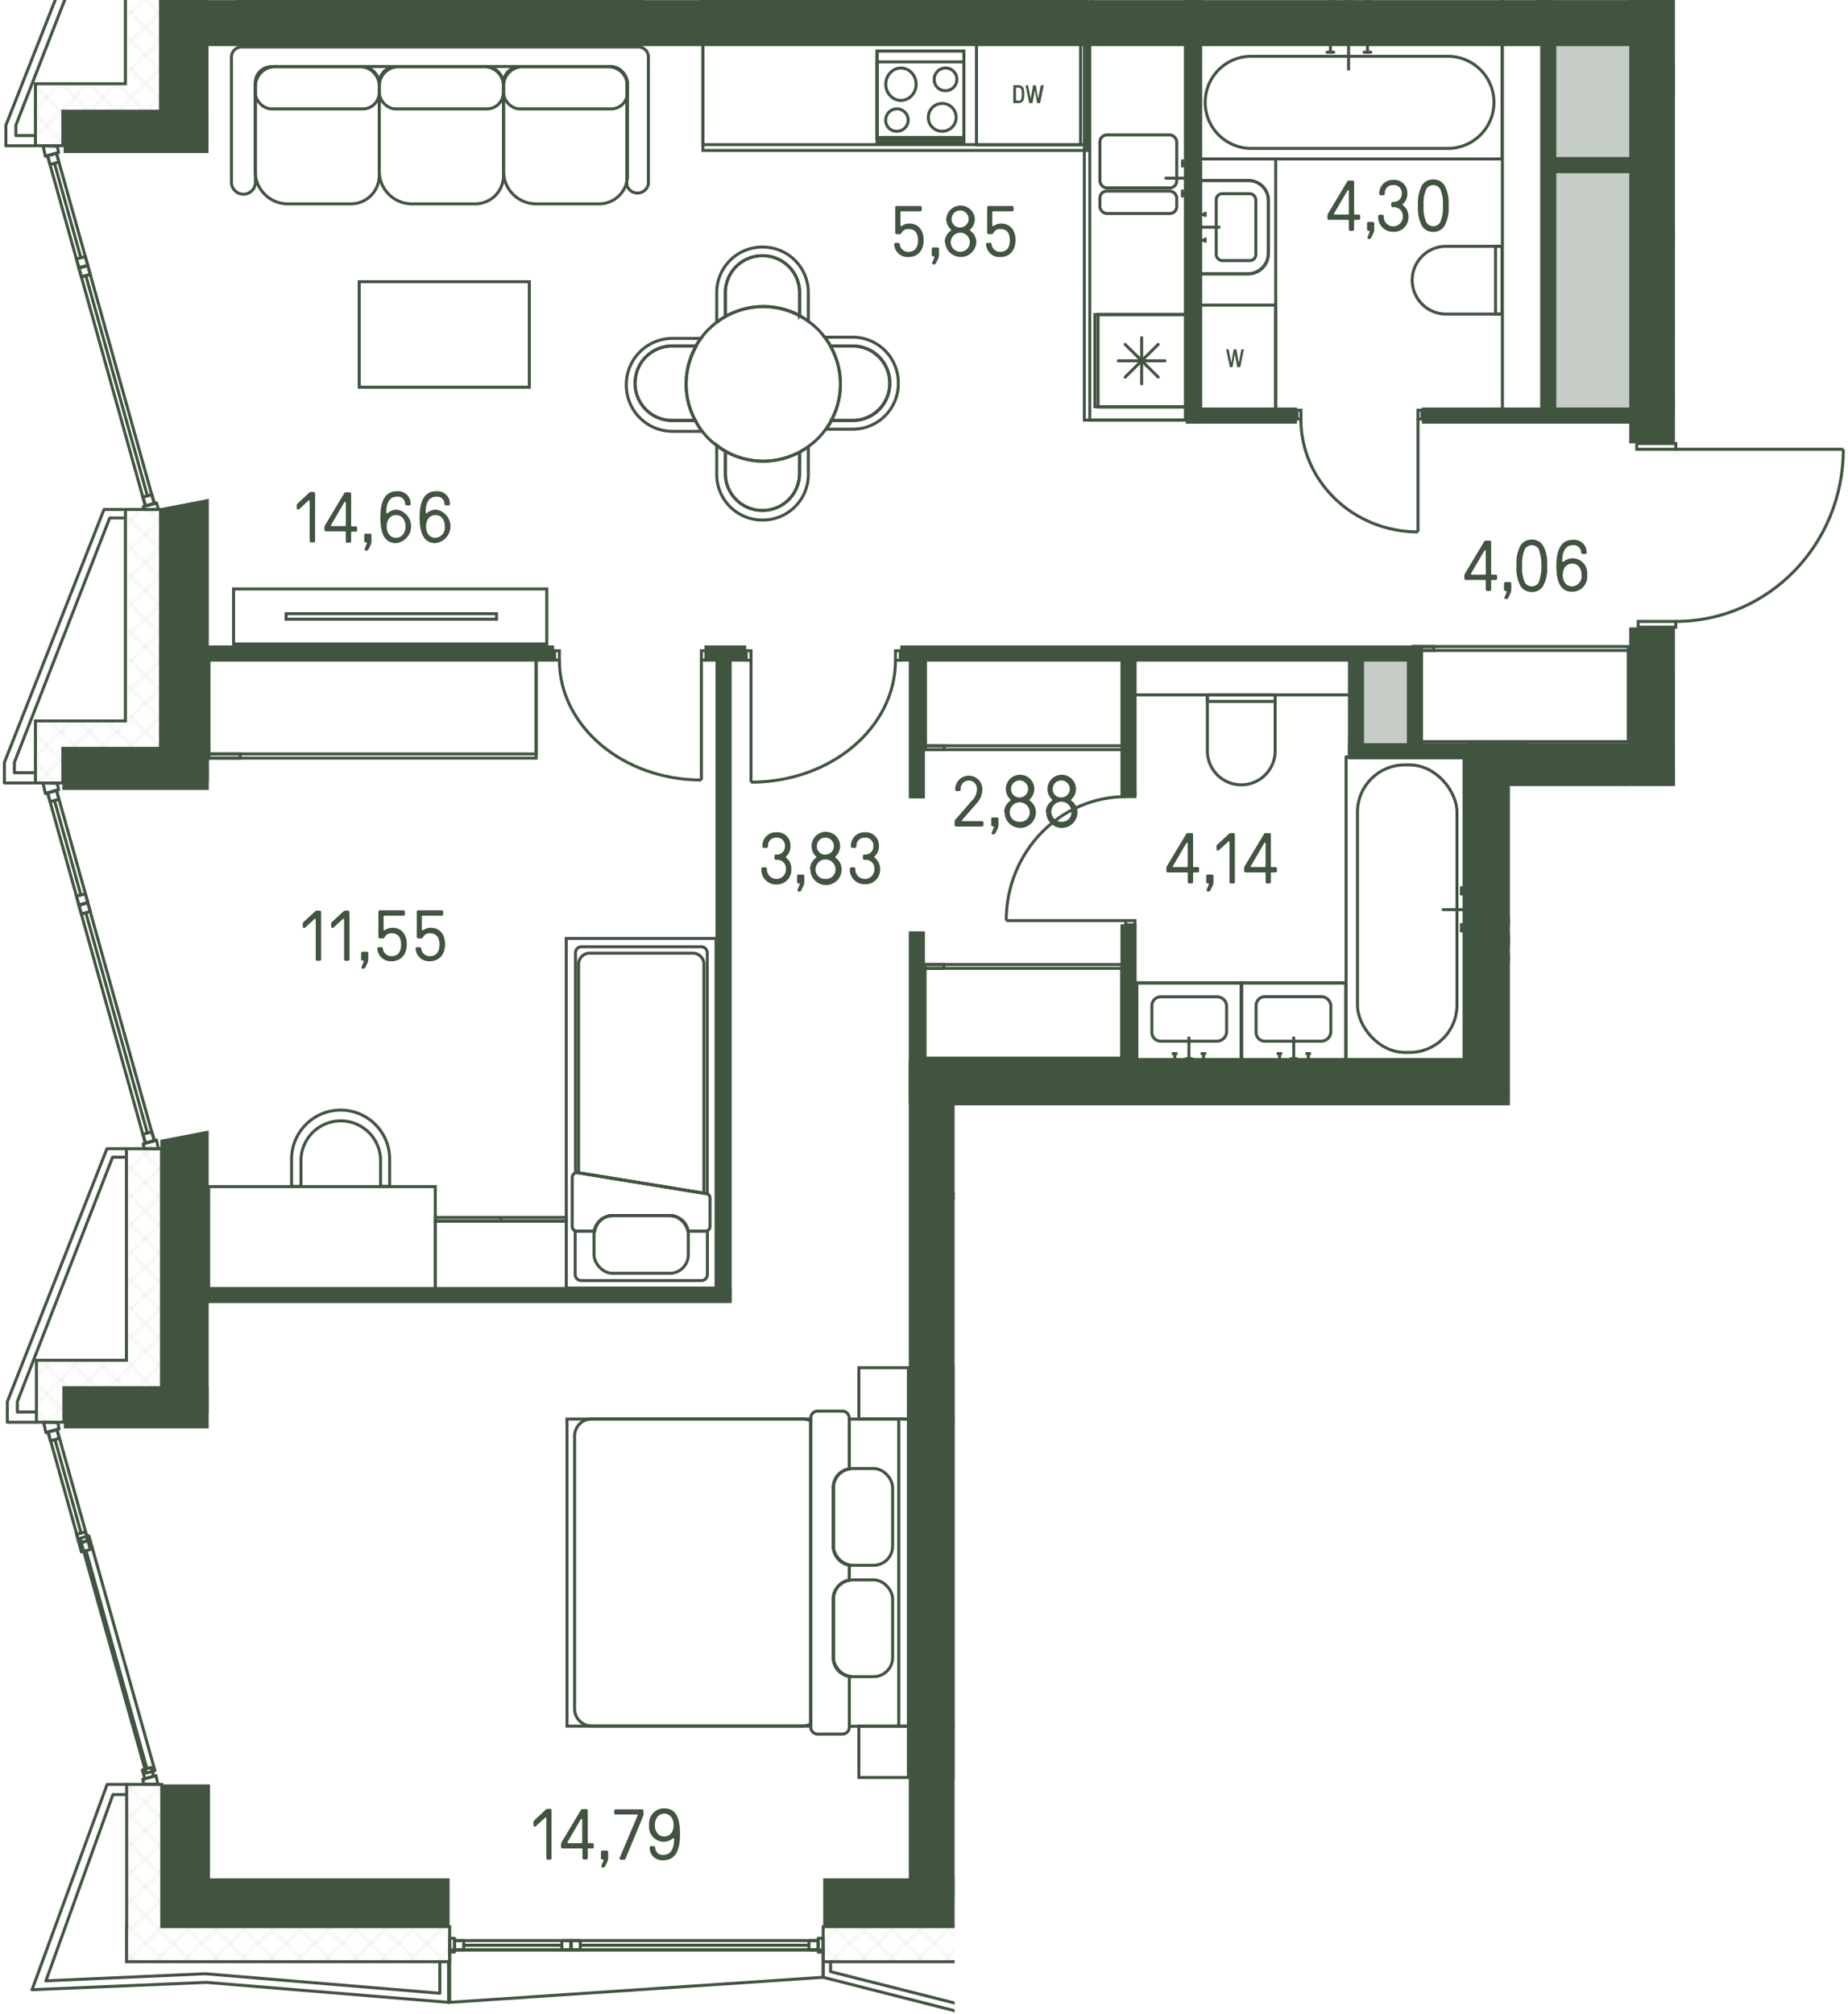 <svg id="Слой_1" data-name="Слой 1" xmlns="http://www.w3.org/2000/svg" xmlns:xlink="http://www.w3.org/1999/xlink" viewBox="0 0 308.27 335.91"><defs><clipPath id="clip-path"><rect width="9.82" height="9.82" fill="none"/></clipPath><clipPath id="clip-path-6"><rect width="308.27" height="335.91" fill="none"/></clipPath><clipPath id="clip-path-7"><polygon points="0.21 0 0.21 335.83 159.24 335.83 159.24 184.34 251.87 184.34 251.87 131.1 279.4 131.1 279.4 104.88 308.13 104.88 308.13 73.72 279.4 73.72 279.4 0 0.21 0" fill="none"/></clipPath><clipPath id="clip-path-10"><rect x="226.48" y="-181.06" width="828" height="313.7" fill="none"/></clipPath><pattern id="Unnamed_Pattern" data-name="Unnamed Pattern" width="9.82" height="9.82" patternTransform="matrix(0.47, 0, 0, -0.47, -7829.43, -1656.97)" patternUnits="userSpaceOnUse" viewBox="0 0 9.82 9.82"><rect width="9.82" height="9.82" fill="none"/><g clip-path="url(#clip-path)"><polygon points="14.73 -9.82 9.82 -4.91 14.73 0 19.64 -4.91 14.73 -9.82" fill="none" stroke="#e6e6e6" stroke-linecap="round" stroke-linejoin="round" stroke-width="0.4"/><polygon points="4.91 -9.82 0 -4.91 4.91 0 9.82 -4.91 4.91 -9.82" fill="none" stroke="#e6e6e6" stroke-linecap="round" stroke-linejoin="round" stroke-width="0.4"/><polygon points="-4.91 -9.82 -9.82 -4.91 -4.91 0 0 -4.91 -4.91 -9.82" fill="none" stroke="#e6e6e6" stroke-linecap="round" stroke-linejoin="round" stroke-width="0.4"/><polygon points="14.73 0 9.82 4.91 14.73 9.82 19.64 4.91 14.73 0" fill="none" stroke="#e6e6e6" stroke-linecap="round" stroke-linejoin="round" stroke-width="0.4"/><polygon points="4.91 0 0 4.91 4.91 9.82 9.82 4.91 4.91 0" fill="none" stroke="#e6e6e6" stroke-linecap="round" stroke-linejoin="round" stroke-width="0.4"/><polygon points="-4.91 0 -9.82 4.91 -4.91 9.82 0 4.91 -4.91 0" fill="none" stroke="#e6e6e6" stroke-linecap="round" stroke-linejoin="round" stroke-width="0.4"/><polygon points="14.73 9.82 9.82 14.73 14.73 19.64 19.64 14.73 14.73 9.82" fill="none" stroke="#e6e6e6" stroke-linecap="round" stroke-linejoin="round" stroke-width="0.4"/><polygon points="4.91 9.82 0 14.73 4.91 19.64 9.82 14.73 4.91 9.82" fill="none" stroke="#e6e6e6" stroke-linecap="round" stroke-linejoin="round" stroke-width="0.4"/><polygon points="-4.91 9.82 -9.82 14.73 -4.91 19.64 0 14.73 -4.91 9.82" fill="none" stroke="#e6e6e6" stroke-linecap="round" stroke-linejoin="round" stroke-width="0.4"/></g></pattern><clipPath id="clip-path-21"><rect x="180.83" y="324.9" width="22.21" height="12.73" fill="none"/></clipPath><clipPath id="clip-path-22"><rect x="180.83" y="324.9" width="22.21" height="12.73" fill="none"/></clipPath><clipPath id="clip-path-23"><rect x="285" y="325.46" width="22.72" height="12.73" fill="none"/></clipPath></defs><g clip-path="url(#clip-path-6)"><polygon points="34.78 0 34.78 1.52 279.4 4.18 279.4 0 34.78 0" fill="#fff"/><polygon points="277.44 127.75 248.34 127.75 248.34 180.58 154.86 180.58 154.86 313.26 159.24 313.26 159.24 184.34 251.87 184.34 251.87 131.1 279.4 131.1 279.4 112.96 277.44 127.75" fill="#fff"/><polygon points="26.98 2.6 28.69 19.85 18.28 25.19 34.83 83.19 33.52 121.89 18.28 131.75 34.81 188.54 31.93 230.23 18.82 238.23 35.03 297.6 31.01 313.27 154.86 313.27 155.02 181.39 250.01 180.44 250.01 125.74 279.4 125.74 279.4 104.88 279.44 104.88 279.44 73.72 279.4 73.72 279.4 2.6 26.98 2.6" fill="#fff"/><g clip-path="url(#clip-path-7)"><path d="M283,146.22v-9.1a.21.21,0,0,1,.21-.21h10.89a.2.2,0,0,1,.2.21v9.13a5.65,5.65,0,1,1-11.3,0Z" fill="none" stroke="#415440" stroke-miterlimit="10" stroke-width="0.5"/><rect x="283.01" y="136.91" width="11.3" height="1.08" fill="none" stroke="#415440" stroke-miterlimit="10" stroke-width="0.5"/><rect x="271.03" y="130.99" width="36.57" height="5.92" fill="none" stroke="#415440" stroke-linecap="round" stroke-linejoin="round" stroke-width="0.5"/><path d="M285,169.65H274.73a3.31,3.31,0,0,0-3.31,3.31v9.45h16.89V173A3.31,3.31,0,0,0,285,169.65Z" fill="none" stroke="#415440" stroke-miterlimit="10" stroke-width="0.5"/><path d="M288.31,182.41H271.42v-9.28a3.48,3.48,0,0,1,3.48-3.48H285a3.29,3.29,0,0,1,3.29,3.29Z" fill="none" stroke="#415440" stroke-miterlimit="10" stroke-width="0.5"/><rect x="273.81" y="171.9" width="12.11" height="7.18" rx="0.99" fill="none" stroke="#415440" stroke-miterlimit="10" stroke-width="0.5"/><rect x="279.3" y="181.92" width="1.13" height="0.49" rx="0.1" fill="none" stroke="#415440" stroke-miterlimit="10" stroke-width="0.5"/><line x1="279.86" y1="178.35" x2="279.86" y2="181.92" fill="none" stroke="#415440" stroke-miterlimit="10" stroke-width="0.5"/><line x1="282.15" y1="181.15" x2="282.15" y2="182.36" fill="none" stroke="#415440" stroke-miterlimit="10" stroke-width="0.5"/><line x1="281.73" y1="181.09" x2="282.63" y2="181.09" fill="none" stroke="#415440" stroke-miterlimit="10" stroke-width="0.5"/><line x1="277.49" y1="181.15" x2="277.49" y2="182.37" fill="none" stroke="#415440" stroke-miterlimit="10" stroke-width="0.5"/><line x1="277.07" y1="181.09" x2="277.96" y2="181.09" fill="none" stroke="#415440" stroke-miterlimit="10" stroke-width="0.5"/><rect x="270.97" y="168.85" width="38.18" height="14.37" fill="none" stroke="#415440" stroke-miterlimit="10" stroke-width="0.5"/><rect x="251.65" y="130.95" width="19.37" height="51.59" fill="none" stroke="#415440" stroke-linecap="round" stroke-linejoin="round" stroke-width="0.5"/><path d="M253.9,173.29V140a7.68,7.68,0,1,1,15.35,0v33.3a7.68,7.68,0,0,1-15.35,0Z" fill="none" stroke="#415440" stroke-linecap="round" stroke-linejoin="round" stroke-width="0.5"/><line x1="256.04" y1="156.8" x2="251.84" y2="156.8" fill="none" stroke="#415440" stroke-linecap="round" stroke-linejoin="round" stroke-width="0.5"/><line x1="251.84" y1="155.83" x2="251.84" y2="157.65" fill="none" stroke="#415440" stroke-linecap="round" stroke-linejoin="round" stroke-width="0.5"/><line x1="253.21" y1="159.3" x2="253.21" y2="160.43" fill="none" stroke="#415440" stroke-linecap="round" stroke-linejoin="round" stroke-width="0.5"/><line x1="251.79" y1="159.87" x2="253.14" y2="159.87" fill="none" stroke="#415440" stroke-linecap="round" stroke-linejoin="round" stroke-width="0.5"/><line x1="251.84" y1="159.26" x2="251.84" y2="160.33" fill="none" stroke="#415440" stroke-linecap="round" stroke-linejoin="round" stroke-width="0.5"/><line x1="251.84" y1="153.16" x2="251.84" y2="154.23" fill="none" stroke="#415440" stroke-linecap="round" stroke-linejoin="round" stroke-width="0.5"/><line x1="253.21" y1="153.62" x2="251.84" y2="153.62" fill="none" stroke="#415440" stroke-linecap="round" stroke-linejoin="round" stroke-width="0.5"/><line x1="253.21" y1="153.06" x2="253.21" y2="154.19" fill="none" stroke="#415440" stroke-linecap="round" stroke-linejoin="round" stroke-width="0.5"/><rect x="207.11" y="163.93" width="17.4" height="13.15" fill="none" stroke="#415440" stroke-miterlimit="10" stroke-width="0.5"/><rect x="207.11" y="163.93" width="17.4" height="13.15" fill="none" stroke="#415440" stroke-miterlimit="10" stroke-width="0.5"/><path d="M211,173.65h9.38A1.62,1.62,0,0,0,222,172v-4.19a1.58,1.58,0,0,0-1.58-1.58H211a1.47,1.47,0,0,0-1.47,1.47v4.45A1.47,1.47,0,0,0,211,173.65Z" fill="none" stroke="#415440" stroke-miterlimit="10" stroke-width="0.5"/><rect x="215.23" y="176.57" width="1.16" height="0.5" rx="0.1" fill="none" stroke="#415440" stroke-miterlimit="10" stroke-width="0.5"/><line x1="215.81" y1="172.89" x2="215.81" y2="176.57" fill="none" stroke="#415440" stroke-miterlimit="10" stroke-width="0.5"/><line x1="213.45" y1="175.78" x2="213.45" y2="177.03" fill="none" stroke="#415440" stroke-miterlimit="10" stroke-width="0.5"/><line x1="213.89" y1="175.72" x2="212.96" y2="175.72" fill="none" stroke="#415440" stroke-miterlimit="10" stroke-width="0.5"/><line x1="218.25" y1="175.78" x2="218.25" y2="177.03" fill="none" stroke="#415440" stroke-miterlimit="10" stroke-width="0.5"/><line x1="218.69" y1="175.72" x2="217.77" y2="175.72" fill="none" stroke="#415440" stroke-miterlimit="10" stroke-width="0.5"/><rect x="189.63" y="163.93" width="17.4" height="13.15" fill="none" stroke="#415440" stroke-miterlimit="10" stroke-width="0.5"/><rect x="189.63" y="163.93" width="17.4" height="13.15" fill="none" stroke="#415440" stroke-miterlimit="10" stroke-width="0.5"/><path d="M193.57,173.65H203a1.63,1.63,0,0,0,1.62-1.63v-4.19a1.59,1.59,0,0,0-1.59-1.58h-9.41a1.47,1.47,0,0,0-1.47,1.47v4.45A1.47,1.47,0,0,0,193.57,173.65Z" fill="none" stroke="#415440" stroke-miterlimit="10" stroke-width="0.5"/><rect x="197.75" y="176.57" width="1.16" height="0.5" rx="0.1" fill="none" stroke="#415440" stroke-miterlimit="10" stroke-width="0.5"/><line x1="198.33" y1="172.89" x2="198.33" y2="176.57" fill="none" stroke="#415440" stroke-miterlimit="10" stroke-width="0.5"/><line x1="195.97" y1="175.78" x2="195.97" y2="177.03" fill="none" stroke="#415440" stroke-miterlimit="10" stroke-width="0.5"/><line x1="196.41" y1="175.72" x2="195.48" y2="175.72" fill="none" stroke="#415440" stroke-miterlimit="10" stroke-width="0.5"/><line x1="200.77" y1="175.78" x2="200.77" y2="177.03" fill="none" stroke="#415440" stroke-miterlimit="10" stroke-width="0.5"/><line x1="201.21" y1="175.72" x2="200.29" y2="175.72" fill="none" stroke="#415440" stroke-miterlimit="10" stroke-width="0.5"/><rect x="224.54" y="126.23" width="20.94" height="50.85" fill="none" stroke="#415440" stroke-linecap="round" stroke-linejoin="round" stroke-width="0.5"/><rect x="226.44" y="127.57" width="16.6" height="47.95" rx="7.89" fill="none" stroke="#415440" stroke-linecap="round" stroke-linejoin="round" stroke-width="0.5"/><line x1="240.73" y1="151.71" x2="245.26" y2="151.71" fill="none" stroke="#415440" stroke-linecap="round" stroke-linejoin="round" stroke-width="0.5"/><line x1="245.26" y1="150.76" x2="245.26" y2="152.55" fill="none" stroke="#415440" stroke-linecap="round" stroke-linejoin="round" stroke-width="0.5"/><line x1="243.78" y1="154.17" x2="243.78" y2="155.29" fill="none" stroke="#415440" stroke-linecap="round" stroke-linejoin="round" stroke-width="0.5"/><line x1="245.32" y1="154.73" x2="243.85" y2="154.73" fill="none" stroke="#415440" stroke-linecap="round" stroke-linejoin="round" stroke-width="0.5"/><line x1="245.26" y1="154.14" x2="245.26" y2="155.18" fill="none" stroke="#415440" stroke-linecap="round" stroke-linejoin="round" stroke-width="0.5"/><line x1="245.26" y1="148.12" x2="245.26" y2="149.17" fill="none" stroke="#415440" stroke-linecap="round" stroke-linejoin="round" stroke-width="0.5"/><line x1="243.78" y1="148.58" x2="245.26" y2="148.58" fill="none" stroke="#415440" stroke-linecap="round" stroke-linejoin="round" stroke-width="0.5"/><line x1="243.78" y1="148.02" x2="243.78" y2="149.13" fill="none" stroke="#415440" stroke-linecap="round" stroke-linejoin="round" stroke-width="0.5"/><path d="M201.41,125.21V116.1a.2.2,0,0,1,.2-.2H212.5a.21.21,0,0,1,.21.2v9.14a5.65,5.65,0,0,1-11.3,0Z" fill="none" stroke="#415440" stroke-miterlimit="10" stroke-width="0.5"/><rect x="201.4" y="115.9" width="11.3" height="1.08" fill="none" stroke="#415440" stroke-miterlimit="10" stroke-width="0.5"/><rect x="188.13" y="109.09" width="37.4" height="6.8" fill="none" stroke="#415440" stroke-linecap="round" stroke-linejoin="round" stroke-width="0.5"/><rect x="180.88" y="7.11" width="16.88" height="62.95" fill="none" stroke="#415440" stroke-linecap="round" stroke-miterlimit="10" stroke-width="0.5"/><rect x="181.79" y="7.11" width="15.97" height="62.95" fill="none" stroke="#415440" stroke-linecap="round" stroke-miterlimit="10" stroke-width="0.5"/><rect x="250.62" y="-64.18" width="7.32" height="132.5" fill="none" stroke="#415440" stroke-linecap="round" stroke-linejoin="round" stroke-width="0.5"/><rect x="199.8" y="-18.88" width="50.66" height="19.37" fill="none" stroke="#415440" stroke-linecap="round" stroke-linejoin="round" stroke-width="0.5"/><line x1="225.07" y1="-3.9" x2="225.07" y2="0.3" fill="none" stroke="#415440" stroke-linecap="round" stroke-linejoin="round" stroke-width="0.5"/><line x1="226.02" y1="0.3" x2="224.23" y2="0.3" fill="none" stroke="#415440" stroke-linecap="round" stroke-linejoin="round" stroke-width="0.5"/><line x1="222.06" y1="0.35" x2="222.06" y2="-1.01" fill="none" stroke="#415440" stroke-linecap="round" stroke-linejoin="round" stroke-width="0.5"/><line x1="222.65" y1="0.3" x2="221.61" y2="0.3" fill="none" stroke="#415440" stroke-linecap="round" stroke-linejoin="round" stroke-width="0.5"/><line x1="228.64" y1="0.3" x2="227.6" y2="0.3" fill="none" stroke="#415440" stroke-linecap="round" stroke-linejoin="round" stroke-width="0.5"/><line x1="228.19" y1="-1.08" x2="228.19" y2="0.3" fill="none" stroke="#415440" stroke-linecap="round" stroke-linejoin="round" stroke-width="0.5"/><path d="M241.25,41.08h9.1a.21.21,0,0,1,.21.21V52.17a.21.21,0,0,1-.21.21h-9.13a5.65,5.65,0,1,1,0-11.3Z" fill="none" stroke="#415440" stroke-miterlimit="10" stroke-width="0.5"/><rect x="249.48" y="41.08" width="1.08" height="11.3" fill="none" stroke="#415440" stroke-miterlimit="10" stroke-width="0.5"/><rect x="198.43" y="26.51" width="14.37" height="43.17" fill="none" stroke="#415440" stroke-miterlimit="10" stroke-width="0.5"/><rect x="199.48" y="7.14" width="51.08" height="19.37" fill="none" stroke="#415440" stroke-linecap="round" stroke-linejoin="round" stroke-width="0.5"/><path d="M208.72,9.39h32.81a7.68,7.68,0,1,1,0,15.36H208.72a7.68,7.68,0,0,1,0-15.36Z" fill="none" stroke="#415440" stroke-linecap="round" stroke-linejoin="round" stroke-width="0.5"/><line x1="224.96" y1="11.54" x2="224.96" y2="7.34" fill="none" stroke="#415440" stroke-linecap="round" stroke-linejoin="round" stroke-width="0.5"/><line x1="225.92" y1="7.34" x2="224.12" y2="7.34" fill="none" stroke="#415440" stroke-linecap="round" stroke-linejoin="round" stroke-width="0.5"/><line x1="222.49" y1="8.71" x2="221.37" y2="8.71" fill="none" stroke="#415440" stroke-linecap="round" stroke-linejoin="round" stroke-width="0.5"/><line x1="221.93" y1="7.29" x2="221.93" y2="8.64" fill="none" stroke="#415440" stroke-linecap="round" stroke-linejoin="round" stroke-width="0.5"/><line x1="222.53" y1="7.34" x2="221.47" y2="7.34" fill="none" stroke="#415440" stroke-linecap="round" stroke-linejoin="round" stroke-width="0.5"/><line x1="228.57" y1="7.34" x2="227.51" y2="7.34" fill="none" stroke="#415440" stroke-linecap="round" stroke-linejoin="round" stroke-width="0.5"/><line x1="228.11" y1="8.71" x2="228.11" y2="7.34" fill="none" stroke="#415440" stroke-linecap="round" stroke-linejoin="round" stroke-width="0.5"/><line x1="228.67" y1="8.71" x2="227.55" y2="8.71" fill="none" stroke="#415440" stroke-linecap="round" stroke-linejoin="round" stroke-width="0.5"/><path d="M211.57,33.42v8.94a3.31,3.31,0,0,1-3.31,3.31h-8.45V30.11h8.44A3.31,3.31,0,0,1,211.57,33.42Z" fill="none" stroke="#415440" stroke-miterlimit="10" stroke-width="0.5"/><path d="M199.82,30.11V45.67h8.28a3.48,3.48,0,0,0,3.48-3.48V33.4a3.29,3.29,0,0,0-3.29-3.29Z" fill="none" stroke="#415440" stroke-miterlimit="10" stroke-width="0.5"/><rect x="202.88" y="32.31" width="6.61" height="11.15" rx="0.99" fill="none" stroke="#415440" stroke-miterlimit="10" stroke-width="0.5"/><rect x="199.81" y="37.37" width="0.45" height="1.04" rx="0.1" fill="none" stroke="#415440" stroke-miterlimit="10" stroke-width="0.5"/><line x1="203.56" y1="37.89" x2="200.26" y2="37.89" fill="none" stroke="#415440" stroke-miterlimit="10" stroke-width="0.5"/><line x1="200.98" y1="35.78" x2="199.86" y2="35.78" fill="none" stroke="#415440" stroke-miterlimit="10" stroke-width="0.5"/><line x1="201.03" y1="36.17" x2="201.03" y2="35.34" fill="none" stroke="#415440" stroke-miterlimit="10" stroke-width="0.5"/><line x1="200.98" y1="40.07" x2="199.86" y2="40.07" fill="none" stroke="#415440" stroke-miterlimit="10" stroke-width="0.5"/><line x1="201.03" y1="40.46" x2="201.03" y2="39.64" fill="none" stroke="#415440" stroke-miterlimit="10" stroke-width="0.5"/><rect x="235.71" y="107.83" width="35.92" height="15.86" fill="none" stroke="#415440" stroke-miterlimit="10" stroke-width="0.5"/><rect x="235.71" y="108.48" width="35.92" height="15.21" fill="none" stroke="#415440" stroke-miterlimit="10" stroke-width="0.5"/><rect x="235.71" y="107.83" width="3.45" height="0.65" fill="none" stroke="#415440" stroke-miterlimit="10" stroke-width="0.5"/><rect x="72.61" y="203.65" width="21.85" height="11.36" fill="none" stroke="#415440" stroke-miterlimit="10" stroke-width="0.5"/><rect x="72.61" y="203.04" width="21.86" height="0.61" fill="none" stroke="#415440" stroke-miterlimit="10" stroke-width="0.5"/><line x1="83.54" y1="203.04" x2="83.54" y2="203.65" fill="none" stroke="#415440" stroke-miterlimit="10" stroke-width="0.5"/><rect x="34.81" y="197.9" width="37.8" height="17.11" fill="none" stroke="#415440" stroke-miterlimit="10" stroke-width="0.5"/><path d="M50.21,197.86v-4.54a6.64,6.64,0,0,1,13.27,0v4.54H65v-4.54a8.18,8.18,0,0,0-16.36,0v4.54Z" fill="none" stroke="#415440" stroke-linecap="round" stroke-linejoin="round" stroke-width="0.5"/><path d="M63.26,29.29V14.35A3.23,3.23,0,0,0,60,11.12H45.8a3.22,3.22,0,0,0-3.23,3.23V28.58A5.43,5.43,0,0,0,48,34H58.54A4.72,4.72,0,0,0,63.26,29.29Z" fill="none" stroke="#415440" stroke-linecap="round" stroke-miterlimit="10" stroke-width="0.5"/><rect x="42.57" y="11.12" width="20.69" height="7.04" rx="2.72" fill="none" stroke="#415440" stroke-linecap="round" stroke-miterlimit="10" stroke-width="0.5"/><path d="M84,29.29V14.35a3.23,3.23,0,0,0-3.24-3.23H66.51a3.23,3.23,0,0,0-3.24,3.23V28.58A5.43,5.43,0,0,0,68.7,34H79.25A4.73,4.73,0,0,0,84,29.29Z" fill="none" stroke="#415440" stroke-linecap="round" stroke-miterlimit="10" stroke-width="0.5"/><rect x="63.27" y="11.12" width="20.69" height="7.04" rx="2.72" fill="none" stroke="#415440" stroke-linecap="round" stroke-miterlimit="10" stroke-width="0.5"/><path d="M104.67,29.29V14.35a3.23,3.23,0,0,0-3.23-3.23H87.21A3.22,3.22,0,0,0,84,14.35V28.58A5.43,5.43,0,0,0,89.4,34H100A4.72,4.72,0,0,0,104.67,29.29Z" fill="none" stroke="#415440" stroke-linecap="round" stroke-miterlimit="10" stroke-width="0.5"/><rect x="83.98" y="11.12" width="20.69" height="7.04" rx="2.72" fill="none" stroke="#415440" stroke-linecap="round" stroke-miterlimit="10" stroke-width="0.5"/><path d="M104.57,30.68v-17a2.86,2.86,0,0,0-3.07-2.59H46.22a3.36,3.36,0,0,0-3.61,3.05V30.39a2,2,0,0,1-4,0v-21a1.73,1.73,0,0,1,1.85-1.56h65.88a1.7,1.7,0,0,1,1.82,1.53V30.68a1.85,1.85,0,0,1-3.64,0Z" fill="none" stroke="#415440" stroke-linecap="round" stroke-miterlimit="10" stroke-width="0.5"/><ellipse cx="150.29" cy="14.05" rx="2.53" ry="2.7" fill="none" stroke="#415440" stroke-linecap="round" stroke-miterlimit="10" stroke-width="0.5"/><path d="M149.5,21.89A1.87,1.87,0,1,0,147.75,20,1.8,1.8,0,0,0,149.5,21.89Z" fill="none" stroke="#415440" stroke-linecap="round" stroke-miterlimit="10" stroke-width="0.5"/><path d="M157.1,21.89a2.32,2.32,0,1,0-2.24-2.31A2.28,2.28,0,0,0,157.1,21.89Z" fill="none" stroke="#415440" stroke-linecap="round" stroke-miterlimit="10" stroke-width="0.5"/><path d="M157.61,15.12a1.89,1.89,0,1,0-1.77-1.89A1.83,1.83,0,0,0,157.61,15.12Z" fill="none" stroke="#415440" stroke-linecap="round" stroke-miterlimit="10" stroke-width="0.5"/><rect x="146.31" y="10.32" width="14.48" height="12.6" fill="none" stroke="#415440" stroke-linecap="round" stroke-miterlimit="10" stroke-width="0.5"/><rect x="146.31" y="8.52" width="14.48" height="14.66" fill="none" stroke="#415440" stroke-linecap="round" stroke-miterlimit="10" stroke-width="0.5"/><rect x="146.31" y="8.52" width="14.48" height="15.17" fill="none" stroke="#415440" stroke-linecap="round" stroke-miterlimit="10" stroke-width="0.5"/><rect x="59.92" y="46.98" width="28.38" height="17.6" fill="none" stroke="#415440" stroke-linecap="round" stroke-miterlimit="10" stroke-width="0.5"/><rect x="117.25" y="7.11" width="64.14" height="17.98" fill="none" stroke="#415440" stroke-linecap="round" stroke-miterlimit="10" stroke-width="0.5"/><rect x="117.25" y="7.11" width="64.14" height="17.01" fill="none" stroke="#415440" stroke-linecap="round" stroke-miterlimit="10" stroke-width="0.5"/><line x1="187.69" y1="57.44" x2="193.2" y2="62.89" fill="none" stroke="#415440" stroke-linecap="round" stroke-miterlimit="10" stroke-width="0.5"/><line x1="186.55" y1="60.17" x2="194.34" y2="60.17" fill="none" stroke="#415440" stroke-linecap="round" stroke-miterlimit="10" stroke-width="0.5"/><line x1="187.69" y1="62.9" x2="193.2" y2="57.44" fill="none" stroke="#415440" stroke-linecap="round" stroke-miterlimit="10" stroke-width="0.5"/><line x1="190.44" y1="56.31" x2="190.44" y2="64.02" fill="none" stroke="#415440" stroke-linecap="round" stroke-miterlimit="10" stroke-width="0.5"/><rect x="183.17" y="52.46" width="15.08" height="15.42" fill="none" stroke="#415440" stroke-linecap="round" stroke-miterlimit="10" stroke-width="0.5"/><rect x="182.65" y="52.46" width="15.55" height="15.37" fill="none" stroke="#415440" stroke-linecap="round" stroke-miterlimit="10" stroke-width="0.5"/><rect x="183.48" y="22.5" width="12.81" height="8.84" rx="1.16" fill="none" stroke="#415440" stroke-miterlimit="10" stroke-width="0.5"/><rect x="183.48" y="31.87" width="12.81" height="3.74" rx="1.15" fill="none" stroke="#415440" stroke-miterlimit="10" stroke-width="0.5"/><line x1="194.49" y1="29.72" x2="198.1" y2="29.72" fill="none" stroke="#415440" stroke-linecap="round" stroke-miterlimit="10" stroke-width="0.5"/><rect x="198.1" y="29.11" width="0.46" height="1.21" rx="0.09" fill="none" stroke="#415440" stroke-linecap="round" stroke-linejoin="round" stroke-width="0.5"/><line x1="197.26" y1="27.26" x2="198.39" y2="27.26" fill="none" stroke="#415440" stroke-linecap="round" stroke-linejoin="round" stroke-width="0.5"/><line x1="197.26" y1="27.71" x2="197.26" y2="26.8" fill="none" stroke="#415440" stroke-linecap="round" stroke-linejoin="round" stroke-width="0.5"/><line x1="197.25" y1="32.27" x2="198.38" y2="32.27" fill="none" stroke="#415440" stroke-linecap="round" stroke-linejoin="round" stroke-width="0.5"/><line x1="197.25" y1="32.73" x2="197.25" y2="31.82" fill="none" stroke="#415440" stroke-linecap="round" stroke-linejoin="round" stroke-width="0.5"/><path d="M169.12,17.2a.08.08,0,0,1-.09-.08V14.3a.09.09,0,0,1,.09-.09h.79a.91.91,0,0,1,.83.49,2.81,2.81,0,0,1,.11,1,2.74,2.74,0,0,1-.11,1,.89.89,0,0,1-.83.49Zm.79-.4a.52.52,0,0,0,.44-.26,2.26,2.26,0,0,0,.09-.83,2.22,2.22,0,0,0-.09-.83.5.5,0,0,0-.44-.26h-.43s0,0,0,0v2.1s0,0,0,0Z" fill="#415440"/><path d="M171.76,17.2a.07.07,0,0,1-.08-.06l-.58-2.8a.35.35,0,0,0,0-.06s0-.07.09-.07h.23a.08.08,0,0,1,.08.07l.44,2.19s0,0,0,0h0l0,0,.38-2.19a.08.08,0,0,1,.08-.07h.31a.08.08,0,0,1,.08.07l.39,2.19s0,0,0,0h0s0,0,0,0l.43-2.19a.08.08,0,0,1,.08-.07H174c.06,0,.09,0,.09.07a.35.35,0,0,0,0,.06l-.58,2.8a.07.07,0,0,1-.08.06h-.36a.07.07,0,0,1-.08-.06L172.63,15s0,0,0,0l-.38,2.12s0,.06-.08.06Z" fill="#415440"/><rect x="162.89" y="7.27" width="17.36" height="16.89" fill="none" stroke="#415440" stroke-linecap="round" stroke-miterlimit="10" stroke-width="0.5"/><path d="M205.22,61.24a.08.08,0,0,1-.08-.06l-.57-2.8a.2.2,0,0,1,0-.07s0-.06.08-.06h.23s.08,0,.08.06l.44,2.2s0,0,0,0h0a0,0,0,0,0,0,0l.39-2.2s0-.06.08-.06h.3a.08.08,0,0,1,.09.06l.38,2.2s0,0,0,0h0s0,0,0,0l.43-2.2a.08.08,0,0,1,.09-.06h.23c.05,0,.08,0,.08.06a.2.2,0,0,1,0,.07l-.57,2.8a.08.08,0,0,1-.08.06h-.37a.08.08,0,0,1-.08-.06l-.38-2.13a0,0,0,1,0,0,0l-.38,2.13a.08.08,0,0,1-.08.06Z" fill="#415440"/><rect x="199.36" y="50.89" width="13.42" height="17.71" fill="none" stroke="#415440" stroke-linecap="round" stroke-miterlimit="10" stroke-width="0.5"/><rect x="162.62" y="-16.73" width="17.36" height="16.89" fill="none" stroke="#415440" stroke-linecap="round" stroke-miterlimit="10" stroke-width="0.5"/><path d="M104.57-22.84v17a2.86,2.86,0,0,1-3.07,2.59H46.22a3.37,3.37,0,0,1-3.61-3.05V-22.55a1.84,1.84,0,0,0-2-1.66,1.83,1.83,0,0,0-2,1.66v21A1.73,1.73,0,0,0,40.51,0h65.88a1.7,1.7,0,0,0,1.82-1.53V-22.84a1.69,1.69,0,0,0-1.82-1.53A1.69,1.69,0,0,0,104.57-22.84Z" fill="none" stroke="#415440" stroke-linecap="round" stroke-miterlimit="10" stroke-width="0.5"/><rect x="147.34" y="-15.96" width="15.54" height="15.73" fill="none" stroke="#415440" stroke-linecap="round" stroke-miterlimit="10" stroke-width="0.5"/><rect x="147.34" y="-16.51" width="15.54" height="16.28" fill="none" stroke="#415440" stroke-linecap="round" stroke-miterlimit="10" stroke-width="0.5"/><rect x="116.97" y="-17.85" width="64.14" height="17.98" fill="none" stroke="#415440" stroke-linecap="round" stroke-miterlimit="10" stroke-width="0.5"/><rect x="116.97" y="-16.87" width="64.14" height="17.01" fill="none" stroke="#415440" stroke-linecap="round" stroke-miterlimit="10" stroke-width="0.5"/><rect x="181.11" y="-66.12" width="16.88" height="66.5" fill="none" stroke="#415440" stroke-linecap="round" stroke-miterlimit="10" stroke-width="0.5"/><rect x="182.02" y="-66.12" width="15.97" height="66.5" fill="none" stroke="#415440" stroke-linecap="round" stroke-miterlimit="10" stroke-width="0.5"/><rect x="47.73" y="102.35" width="35.09" height="0.92" fill="none" stroke="#415440" stroke-miterlimit="10" stroke-width="0.5"/><rect x="38.96" y="98.22" width="52.25" height="9.18" fill="none" stroke="#415440" stroke-miterlimit="10" stroke-width="0.5"/><rect x="154.36" y="109.37" width="32.85" height="15.65" fill="none" stroke="#415440" stroke-miterlimit="10" stroke-width="0.5"/><rect x="154.36" y="109.37" width="32.85" height="15.01" fill="none" stroke="#415440" stroke-miterlimit="10" stroke-width="0.5"/><rect x="154.36" y="124.38" width="3.15" height="0.64" fill="none" stroke="#415440" stroke-miterlimit="10" stroke-width="0.5"/><rect x="154.29" y="160.86" width="32.85" height="15.65" fill="none" stroke="#415440" stroke-miterlimit="10" stroke-width="0.5"/><rect x="154.29" y="161.5" width="32.85" height="15.01" fill="none" stroke="#415440" stroke-miterlimit="10" stroke-width="0.5"/><rect x="154.29" y="160.86" width="3.15" height="0.64" fill="none" stroke="#415440" stroke-miterlimit="10" stroke-width="0.5"/><rect x="34.83" y="109.37" width="54.61" height="17.07" fill="none" stroke="#415440" stroke-miterlimit="10" stroke-width="0.5"/><rect x="34.83" y="109.37" width="54.61" height="16.37" fill="none" stroke="#415440" stroke-miterlimit="10" stroke-width="0.5"/><rect x="34.83" y="125.74" width="5.24" height="0.7" fill="none" stroke="#415440" stroke-miterlimit="10" stroke-width="0.5"/><rect x="295.66" y="186.73" width="8.84" height="12.81" rx="1.16" fill="none" stroke="#415440" stroke-miterlimit="10" stroke-width="0.5"/><rect x="291.39" y="186.73" width="3.74" height="12.81" rx="1.15" fill="none" stroke="#415440" stroke-miterlimit="10" stroke-width="0.5"/><line x1="297.28" y1="188.54" x2="297.28" y2="184.92" fill="none" stroke="#415440" stroke-linecap="round" stroke-miterlimit="10" stroke-width="0.5"/><rect x="296.67" y="184.46" width="1.21" height="0.46" rx="0.09" fill="none" stroke="#415440" stroke-linecap="round" stroke-linejoin="round" stroke-width="0.5"/><line x1="299.74" y1="185.77" x2="299.74" y2="184.63" fill="none" stroke="#415440" stroke-linecap="round" stroke-linejoin="round" stroke-width="0.5"/><line x1="299.29" y1="185.77" x2="300.2" y2="185.77" fill="none" stroke="#415440" stroke-linecap="round" stroke-linejoin="round" stroke-width="0.5"/><line x1="294.73" y1="185.78" x2="294.73" y2="184.65" fill="none" stroke="#415440" stroke-linecap="round" stroke-linejoin="round" stroke-width="0.5"/><line x1="294.27" y1="185.78" x2="295.18" y2="185.78" fill="none" stroke="#415440" stroke-linecap="round" stroke-linejoin="round" stroke-width="0.5"/><rect x="250.86" y="184.68" width="58.85" height="17.98" fill="none" stroke="#415440" stroke-linecap="round" stroke-miterlimit="10" stroke-width="0.5"/><rect x="250.86" y="184.67" width="58.85" height="17.01" fill="none" stroke="#415440" stroke-linecap="round" stroke-miterlimit="10" stroke-width="0.5"/><rect x="158.79" y="184.11" width="90.07" height="15.65" fill="none" stroke="#415440" stroke-miterlimit="10" stroke-width="0.5"/><rect x="158.79" y="184.11" width="90.07" height="15.01" fill="none" stroke="#415440" stroke-miterlimit="10" stroke-width="0.5"/><rect x="158.79" y="199.12" width="8.64" height="0.64" fill="none" stroke="#415440" stroke-miterlimit="10" stroke-width="0.5"/><rect x="243.51" y="244.55" width="0.91" height="35.09" fill="none" stroke="#415440" stroke-miterlimit="10" stroke-width="0.5"/><rect x="239.42" y="236.16" width="9.09" height="52.25" fill="none" stroke="#415440" stroke-miterlimit="10" stroke-width="0.5"/><rect x="254.84" y="264.96" width="0.96" height="29.17" fill="none" stroke="#415440" stroke-miterlimit="10" stroke-width="0.5"/><rect x="250.54" y="257.98" width="9.56" height="43.44" fill="none" stroke="#415440" stroke-miterlimit="10" stroke-width="0.5"/><path d="M278.46,194.18a.09.09,0,0,1-.09-.09v-2.82a.09.09,0,0,1,.09-.08h.79a.91.91,0,0,1,.83.49,2.78,2.78,0,0,1,.11,1,2.81,2.81,0,0,1-.11,1,.91.91,0,0,1-.83.49Zm.79-.41a.5.5,0,0,0,.44-.26,2.22,2.22,0,0,0,.09-.83,2.26,2.26,0,0,0-.09-.83.52.52,0,0,0-.44-.26h-.43s0,0,0,0v2.09s0,0,0,0Z" fill="#415440"/><path d="M281.1,194.18c-.05,0-.07,0-.08-.07l-.58-2.8s0-.05,0-.06,0-.06.09-.06h.23a.07.07,0,0,1,.08.06l.44,2.19s0,0,0,0h0s0,0,0,0l.38-2.19a.08.08,0,0,1,.08-.06h.31a.07.07,0,0,1,.08.06l.39,2.19s0,0,0,0h0s0,0,0,0l.43-2.19a.08.08,0,0,1,.08-.06h.24c.05,0,.08,0,.08.06s0,0,0,.06l-.57,2.8s0,.07-.09.07h-.36c-.05,0-.07,0-.08-.07L282,192s0,0-.05,0l-.38,2.12s0,.07-.08.07Z" fill="#415440"/><rect x="273.6" y="184.2" width="14.62" height="16.96" fill="none" stroke="#415440" stroke-linecap="round" stroke-miterlimit="10" stroke-width="0.5"/><path d="M297.43,176.53a.09.09,0,0,1-.09-.07l-.57-2.8a.18.18,0,0,1,0-.06s0-.06.08-.06h.24a.08.08,0,0,1,.08.06l.43,2.19,0,0h0s0,0,0,0l.39-2.19a.07.07,0,0,1,.08-.06h.31a.08.08,0,0,1,.08.06l.38,2.19s0,0,0,0h0s0,0,0,0l.44-2.19a.07.07,0,0,1,.08-.06h.23c.05,0,.08,0,.08.06v.06l-.58,2.8a.08.08,0,0,1-.08.07h-.36a.09.09,0,0,1-.09-.07l-.38-2.12s0,0,0,0l-.38,2.12a.08.08,0,0,1-.08.07Z" fill="#415440"/><rect x="289.41" y="167.7" width="17.72" height="14.66" fill="none" stroke="#415440" stroke-linecap="round" stroke-miterlimit="10" stroke-width="0.5"/><path d="M121,48.79a6.15,6.15,0,0,1,6.14-6.14h.12a6.15,6.15,0,0,1,6.14,6.14v3.88a12,12,0,0,1,1.44.9v-4.8a7.58,7.58,0,0,0-7.56-7.56h-.16a7.58,7.58,0,0,0-7.56,7.56v5a12.43,12.43,0,0,1,1.44-1Z" fill="none" stroke="#415440" stroke-miterlimit="10" stroke-width="0.5"/><path d="M112.08,70.1A6.17,6.17,0,0,1,105.93,64v-.12a6.17,6.17,0,0,1,6.15-6.15h4a14.37,14.37,0,0,1,.85-1.29h-4.78a7.69,7.69,0,0,0-7.67,7.67v.15a7.7,7.7,0,0,0,7.67,7.68h4.94A14.11,14.11,0,0,1,116,70.1Z" fill="none" stroke="#415440" stroke-miterlimit="10" stroke-width="0.5"/><path d="M116.11,57.68h-4a6.17,6.17,0,0,0-6.15,6.15V64a6.17,6.17,0,0,0,6.15,6.15H116a12.86,12.86,0,0,1,.16-12.42Z" fill="none" stroke="#415440" stroke-miterlimit="10" stroke-width="0.5"/><path d="M142.28,56.24h-4.72a13,13,0,0,1,1,1.45h3.74a6.15,6.15,0,0,1,6.14,6.14V64a6.16,6.16,0,0,1-6.14,6.15h-3.59a13.21,13.21,0,0,1-.9,1.43h4.51A7.59,7.59,0,0,0,149.85,64v-.15A7.6,7.6,0,0,0,142.28,56.24Z" fill="none" stroke="#415440" stroke-miterlimit="10" stroke-width="0.5"/><path d="M138.67,70.1h3.59A6.16,6.16,0,0,0,148.4,64v-.13a6.15,6.15,0,0,0-6.14-6.14h-3.74a12.87,12.87,0,0,1,.15,12.41Z" fill="none" stroke="#415440" stroke-miterlimit="10" stroke-width="0.5"/><path d="M133.37,79a6.15,6.15,0,0,1-6.14,6.13h-.12A6.15,6.15,0,0,1,121,79V75.23a12.34,12.34,0,0,1-1.44-1v4.93a7.59,7.59,0,0,0,7.57,7.57h.15a7.59,7.59,0,0,0,7.56-7.57V74.49a13.43,13.43,0,0,1-1.44.91Z" fill="none" stroke="#415440" stroke-miterlimit="10" stroke-width="0.5"/><path d="M121,75.23V79a6.15,6.15,0,0,0,6.14,6.13h.12A6.15,6.15,0,0,0,133.37,79V75.4a12.86,12.86,0,0,1-12.4-.17Z" fill="none" stroke="#415440" stroke-miterlimit="10" stroke-width="0.5"/><path d="M133.37,52.66V48.79a6.15,6.15,0,0,0-6.14-6.14h-.12A6.15,6.15,0,0,0,121,48.79v4a12.86,12.86,0,0,1,12.4-.17Z" fill="none" stroke="#415440" stroke-miterlimit="10" stroke-width="0.5"/><circle cx="127.31" cy="64.03" r="12.88" transform="translate(24.75 162.97) rotate(-70.67)" fill="none" stroke="#415440" stroke-miterlimit="10" stroke-width="0.5"/><path d="M288.64,229.34a6.16,6.16,0,0,1,6.14-6.14h.12a6.17,6.17,0,0,1,6.14,6.14v3.88a12,12,0,0,1,1.44.91v-4.8a7.58,7.58,0,0,0-7.57-7.57h-.15a7.59,7.59,0,0,0-7.57,7.57v5a13,13,0,0,1,1.45-1Z" fill="none" stroke="#415440" stroke-miterlimit="10" stroke-width="0.5"/><path d="M279.74,250.65a6.16,6.16,0,0,1-6.14-6.15v-.12a6.16,6.16,0,0,1,6.14-6.15h4a12.49,12.49,0,0,1,.85-1.29h-4.78a7.69,7.69,0,0,0-7.67,7.67v.16a7.69,7.69,0,0,0,7.67,7.67h4.94a12.52,12.52,0,0,1-1.17-1.79Z" fill="none" stroke="#415440" stroke-miterlimit="10" stroke-width="0.5"/><path d="M283.78,238.23h-4a6.16,6.16,0,0,0-6.15,6.15v.12a6.16,6.16,0,0,0,6.15,6.15h3.87a12.86,12.86,0,0,1,.16-12.42Z" fill="none" stroke="#415440" stroke-miterlimit="10" stroke-width="0.5"/><path d="M310,236.8h-4.73a12.43,12.43,0,0,1,1,1.44h3.75a6.16,6.16,0,0,1,6.14,6.14v.13a6.15,6.15,0,0,1-6.14,6.14h-3.59a13.35,13.35,0,0,1-.9,1.44H310a7.6,7.6,0,0,0,7.57-7.57v-.15A7.59,7.59,0,0,0,310,236.8Z" fill="none" stroke="#415440" stroke-miterlimit="10" stroke-width="0.5"/><path d="M306.34,250.65h3.59a6.15,6.15,0,0,0,6.14-6.14v-.13a6.16,6.16,0,0,0-6.14-6.14h-3.75a12.84,12.84,0,0,1,.16,12.41Z" fill="none" stroke="#415440" stroke-miterlimit="10" stroke-width="0.5"/><path d="M301,259.54a6.17,6.17,0,0,1-6.14,6.14h-.12a6.16,6.16,0,0,1-6.14-6.14v-3.75a13,13,0,0,1-1.45-1v4.93a7.59,7.59,0,0,0,7.57,7.57h.15a7.58,7.58,0,0,0,7.57-7.57V255A13.43,13.43,0,0,1,301,256Z" fill="none" stroke="#415440" stroke-miterlimit="10" stroke-width="0.5"/><path d="M288.64,255.79v3.75a6.15,6.15,0,0,0,6.14,6.13h.12a6.16,6.16,0,0,0,6.14-6.13V256a12.89,12.89,0,0,1-12.4-.16Z" fill="none" stroke="#415440" stroke-miterlimit="10" stroke-width="0.5"/><path d="M301,233.22v-3.88a6.17,6.17,0,0,0-6.14-6.14h-.12a6.16,6.16,0,0,0-6.14,6.14v4a12.82,12.82,0,0,1,12.4-.16Z" fill="none" stroke="#415440" stroke-miterlimit="10" stroke-width="0.5"/><circle cx="294.98" cy="244.58" r="12.88" fill="none" stroke="#415440" stroke-miterlimit="10" stroke-width="0.5"/><rect x="94.46" y="156.51" width="24.99" height="58.31" fill="none" stroke="#415440" stroke-miterlimit="10" stroke-width="0.5"/><path d="M96.38,195.58l21.31,3.47a.72.72,0,0,1,.29.06V158.9a1,1,0,0,0-1-1H97a1,1,0,0,0-1,1v36.75A.8.8,0,0,1,96.38,195.58Z" fill="none" stroke="#415440" stroke-miterlimit="10" stroke-width="0.5"/><path d="M118,212.57v-7.3a.72.72,0,0,1-.29.06h-2.92a3.11,3.11,0,0,0-3.06-2.6h-9.52a3.1,3.1,0,0,0-3,2.6H96.21a.75.75,0,0,1-.26-.05v7.29a1,1,0,0,0,1,1h20A1,1,0,0,0,118,212.57Z" fill="none" stroke="#415440" stroke-miterlimit="10" stroke-width="0.5"/><path d="M117.36,199a1.65,1.65,0,0,0,.06-.32V160.81a1.84,1.84,0,0,0-1.84-1.84H98.35a1.84,1.84,0,0,0-1.84,1.84V195.6Z" fill="none" stroke="#415440" stroke-linecap="round" stroke-linejoin="round" stroke-width="0.5"/><path d="M102.19,202.73h9.52a3.11,3.11,0,0,1,3.06,2.6h2.92a.76.76,0,0,0,.75-.75V199.8a.75.75,0,0,0-.75-.75l-21.31-3.47a.8.8,0,0,0-.92.78v8.22a.76.76,0,0,0,.75.75h2.93A3.1,3.1,0,0,1,102.19,202.73Z" fill="none" stroke="#415440" stroke-linecap="round" stroke-linejoin="round" stroke-width="0.5"/><rect x="99.09" y="202.73" width="15.73" height="9.63" rx="3.1" fill="none" stroke="#415440" stroke-linecap="round" stroke-linejoin="round" stroke-width="0.5"/><path d="M169,287.88v-8.31a3.16,3.16,0,0,0,2.67-3.13v-9.77a3.17,3.17,0,0,0-2.67-3.13V261a3.17,3.17,0,0,0,2.67-3.14v-9.76A3.16,3.16,0,0,0,169,245v-8.31h-9.85v51.21Z" fill="none" stroke="#415440" stroke-miterlimit="10" stroke-width="0.5"/><rect x="175.49" y="236.67" width="40.66" height="51.21" fill="none" stroke="#415440" stroke-miterlimit="10" stroke-width="0.5"/><rect x="159.19" y="287.9" width="8.26" height="8.54" fill="none" stroke="#415440" stroke-miterlimit="10" stroke-width="0.5"/><rect x="159.19" y="228.1" width="8.26" height="8.57" fill="none" stroke="#415440" stroke-miterlimit="10" stroke-width="0.5"/><path d="M175.49,287.52a2.8,2.8,0,0,0,1.35.36H212a2.86,2.86,0,0,0,2.85-2.86V239.53a2.86,2.86,0,0,0-2.85-2.86H176.84a2.8,2.8,0,0,0-1.35.36Z" fill="none" stroke="#415440" stroke-miterlimit="10" stroke-width="0.5"/><line x1="160.81" y1="236.65" x2="160.81" y2="287.9" fill="none" stroke="#415440" stroke-miterlimit="10" stroke-width="0.5"/><rect x="161.83" y="244.92" width="9.88" height="16.14" rx="3.18" fill="none" stroke="#415440" stroke-miterlimit="10" stroke-width="0.5"/><rect x="161.83" y="263.49" width="9.88" height="16.14" rx="3.18" fill="none" stroke="#415440" stroke-miterlimit="10" stroke-width="0.5"/><path d="M171.71,248.11v9.77A3.18,3.18,0,0,1,169,261v2.53a3.18,3.18,0,0,1,2.67,3.14v9.76a3.17,3.17,0,0,1-2.67,3.13v8.48a1.16,1.16,0,0,0,1.17,1.16h4.11a1.16,1.16,0,0,0,1.17-1.16V236.5a1.16,1.16,0,0,0-1.17-1.16h-4.11A1.16,1.16,0,0,0,169,236.5V245A3.17,3.17,0,0,1,171.71,248.11Z" fill="none" stroke="#415440" stroke-miterlimit="10" stroke-width="0.5"/><path d="M141.68,236.67V245a3.16,3.16,0,0,0-2.66,3.13v9.77a3.17,3.17,0,0,0,2.66,3.13v2.53a3.18,3.18,0,0,0-2.66,3.14v9.76a3.16,3.16,0,0,0,2.66,3.13v8.31h9.85V236.67Z" fill="none" stroke="#415440" stroke-miterlimit="10" stroke-width="0.5"/><rect x="94.58" y="236.67" width="40.66" height="51.21" fill="none" stroke="#415440" stroke-miterlimit="10" stroke-width="0.5"/><rect x="143.27" y="228.1" width="8.26" height="8.54" fill="none" stroke="#415440" stroke-miterlimit="10" stroke-width="0.5"/><rect x="143.27" y="287.88" width="8.26" height="8.57" fill="none" stroke="#415440" stroke-miterlimit="10" stroke-width="0.5"/><path d="M135.24,237a2.8,2.8,0,0,0-1.35-.36H98.71a2.86,2.86,0,0,0-2.86,2.86V285a2.86,2.86,0,0,0,2.86,2.86h35.18a2.8,2.8,0,0,0,1.35-.36Z" fill="none" stroke="#415440" stroke-miterlimit="10" stroke-width="0.5"/><line x1="149.92" y1="287.9" x2="149.92" y2="236.65" fill="none" stroke="#415440" stroke-miterlimit="10" stroke-width="0.5"/><rect x="139.02" y="263.49" width="9.88" height="16.14" rx="3.18" fill="none" stroke="#415440" stroke-miterlimit="10" stroke-width="0.5"/><rect x="139.02" y="244.92" width="9.88" height="16.14" rx="3.18" fill="none" stroke="#415440" stroke-miterlimit="10" stroke-width="0.5"/><path d="M139,276.44v-9.77a3.17,3.17,0,0,1,2.66-3.13V261a3.18,3.18,0,0,1-2.66-3.14v-9.76a3.16,3.16,0,0,1,2.66-3.13V236.5a1.16,1.16,0,0,0-1.16-1.16H136.4a1.16,1.16,0,0,0-1.16,1.16v51.55a1.16,1.16,0,0,0,1.16,1.16h4.12a1.16,1.16,0,0,0,1.16-1.16v-8.48A3.16,3.16,0,0,1,139,276.44Z" fill="none" stroke="#415440" stroke-miterlimit="10" stroke-width="0.5"/></g><g clip-path="url(#clip-path-7)"><g opacity="0.3"><g clip-path="url(#clip-path-10)"><rect x="257.95" y="-66.05" width="17.24" height="68.64" fill="#415440"/><rect x="257.95" y="5.64" width="18.07" height="63.63" fill="#415440"/><rect x="277.63" y="38.8" width="41.02" height="28.9" fill="#415440"/><rect x="277.93" y="12.69" width="89.81" height="26.99" fill="#415440"/><rect x="278.16" y="117.33" width="30.43" height="12.21" fill="#415440"/><rect x="226.48" y="108.54" width="9.84" height="16.67" fill="#415440"/></g></g></g><polygon points="271.78 104.64 271.78 130.88 279.4 130.88 279.4 104.88 279.44 104.88 279.44 104.64 271.78 104.64" fill="#415440"/><rect x="243.97" y="124.51" width="7.67" height="59.61" fill="#415440"/><polygon points="151.6 177.59 151.6 316.39 159.24 316.39 159.24 184.34 159.27 184.34 159.27 177.59 151.6 177.59" fill="#415440"/><rect x="244.82" y="123.95" width="34.57" height="6.93" fill="#415440"/><rect x="151.6" y="176.46" width="94.31" height="7.67" fill="#415440"/><rect x="276.93" y="112.45" width="2.46" height="7.66" fill="#415440"/><polygon points="271.78 0 271.78 73.93 279.44 73.93 279.44 73.72 279.4 73.72 279.4 0 271.78 0" fill="#415440"/><rect x="276.1" y="10.24" width="3.3" height="5.92" fill="#415440"/><rect x="248.79" y="183.91" width="2.69" height="0.43" fill="#415440"/><rect x="186.91" y="154.16" width="2.69" height="29.21" fill="#415440"/><rect x="151.6" y="155.33" width="2.69" height="27.5" fill="#415440"/><rect x="151.6" y="107.65" width="2.69" height="25.51" fill="#415440"/><rect x="119.36" y="108.26" width="2.69" height="108.63" fill="#415440"/><rect x="186.91" y="108.99" width="2.69" height="23.69" fill="#415440"/><rect x="224.85" y="108.99" width="2.69" height="16.67" fill="#415440"/><rect x="234.69" y="108.24" width="2.69" height="17.92" fill="#415440"/><rect x="256.92" y="5.7" width="2.69" height="64.25" fill="#415440"/><rect x="197.85" y="5.74" width="2.69" height="64.92" fill="#415440"/><rect x="278.55" y="128.19" width="0.85" height="2.69" fill="#415440"/><rect x="224.85" y="123.95" width="30.1" height="2.69" fill="#415440"/><rect x="117.52" y="107.65" width="6.96" height="2.69" fill="#415440"/><rect x="150.18" y="107.65" width="87.2" height="2.69" fill="#415440"/><rect x="237.19" y="67.97" width="41.67" height="2.69" fill="#415440"/><rect x="197.85" y="67.97" width="18.5" height="2.69" fill="#415440"/><rect x="259.52" y="26.19" width="18.5" height="2.69" fill="#415440"/><rect x="256.42" width="2.69" height="1.05" fill="#415440"/><rect x="197.85" width="2.69" height="2.45" fill="#415440"/><rect x="278.02" y="38.34" width="1.38" height="2.69" fill="#415440"/><rect x="276.93" y="53.54" width="2.46" height="2.69" fill="#415440"/><rect x="278.85" y="66.36" width="0.55" height="2.69" fill="#415440"/><rect x="30.03" y="107.65" width="62.41" height="2.69" fill="#415440"/><rect x="32.61" y="214.64" width="89.44" height="2.69" fill="#415440"/><rect x="249.78" y="182.57" width="2.09" height="1.77" fill="#415440"/><rect x="26.86" y="313.27" width="48.14" height="8.05" fill="#415440"/><rect x="26.98" y="297.6" width="8.05" height="20.67" fill="#415440"/><rect x="10.62" y="18.51" width="24.16" height="7.01" fill="#415440"/><rect x="10.4" y="124.75" width="24.43" height="7" fill="#415440"/><polygon points="26.76 190.1 26.76 235.75 34.81 235.75 34.81 188.54 26.76 190.1" fill="#415440"/><rect x="10.65" y="231.22" width="24.16" height="7" fill="#415440"/><polygon points="26.78 84.75 26.78 130.4 34.83 130.4 34.83 83.19 26.78 84.75" fill="#415440"/><rect x="26.73" width="8.05" height="24.18" fill="#415440"/><rect x="137.32" y="313.27" width="21.92" height="8.05" fill="#415440"/><rect x="31.19" y="0.02" width="245.33" height="7.67" fill="#415440"/><rect x="75.82" y="323.65" width="1.54" height="1.54" fill="none" stroke="#415440" stroke-linecap="round" stroke-linejoin="round" stroke-width="0.5"/><rect x="75.82" y="323.65" width="19.44" height="1.54" fill="none" stroke="#415440" stroke-linecap="round" stroke-linejoin="round" stroke-width="0.5"/><rect x="93.72" y="323.65" width="1.54" height="1.54" fill="none" stroke="#415440" stroke-linecap="round" stroke-linejoin="round" stroke-width="0.5"/><line x1="77.36" y1="324.42" x2="93.72" y2="324.42" fill="none" stroke="#415440" stroke-linecap="round" stroke-linejoin="round" stroke-width="0.5"/><rect x="75.01" y="323.27" width="0.81" height="2.29" fill="none" stroke="#415440" stroke-linecap="round" stroke-linejoin="round" stroke-width="0.5"/><rect x="136.48" y="323.27" width="0.81" height="2.29" fill="none" stroke="#415440" stroke-linecap="round" stroke-linejoin="round" stroke-width="0.5"/><rect x="134.94" y="323.65" width="1.54" height="1.54" fill="none" stroke="#415440" stroke-linecap="round" stroke-linejoin="round" stroke-width="0.5"/><rect x="95.26" y="323.65" width="41.22" height="1.54" fill="none" stroke="#415440" stroke-linecap="round" stroke-linejoin="round" stroke-width="0.5"/><rect x="95.26" y="323.65" width="1.54" height="1.54" fill="none" stroke="#415440" stroke-linecap="round" stroke-linejoin="round" stroke-width="0.5"/><line x1="134.94" y1="324.42" x2="96.8" y2="324.42" fill="none" stroke="#415440" stroke-linecap="round" stroke-linejoin="round" stroke-width="0.5"/><g clip-path="url(#clip-path-7)"><path d="M202.28,321.88a22.66,22.66,0,0,0-22.67-22.67" fill="none" stroke="#415440" stroke-miterlimit="10" stroke-width="0.5"/><path d="M304.16,321.88a22.66,22.66,0,0,0-22.67-22.67" fill="none" stroke="#415440" stroke-miterlimit="10" stroke-width="0.5"/></g><rect x="8.11" y="25.73" width="1.54" height="1.54" transform="translate(-6.79 3.36) rotate(-15.59)" fill="none" stroke="#415440" stroke-linecap="round" stroke-linejoin="round" stroke-width="0.5"/><rect x="10.52" y="25.4" width="1.54" height="19.44" transform="translate(-9.04 4.34) rotate(-15.62)" fill="none" stroke="#415440" stroke-linecap="round" stroke-linejoin="round" stroke-width="0.5"/><rect x="12.93" y="42.96" width="1.54" height="1.54" transform="translate(-11.25 5.29) rotate(-15.59)" fill="none" stroke="#415440" stroke-linecap="round" stroke-linejoin="round" stroke-width="0.5"/><line x1="9.09" y1="27.24" x2="13.49" y2="42.99" fill="none" stroke="#415440" stroke-linecap="round" stroke-linejoin="round" stroke-width="0.5"/><polygon points="7.18 24.31 7.57 26.07 9.78 25.45 9.56 24.39 7.18 24.31" fill="none" stroke="#415440" stroke-linecap="round" stroke-linejoin="round" stroke-width="0.5"/><polygon points="24.05 84.97 23.9 84.49 26.11 83.87 26.43 84.97 24.05 84.97" fill="none" stroke="#415440" stroke-linecap="round" stroke-linejoin="round" stroke-width="0.5"/><rect x="24.03" y="82.67" width="1.54" height="1.54" transform="translate(-21.51 9.73) rotate(-15.59)" fill="none" stroke="#415440" stroke-linecap="round" stroke-linejoin="round" stroke-width="0.5"/><rect x="18.68" y="43.72" width="1.54" height="41.22" transform="translate(-16.6 7.61) rotate(-15.61)" fill="none" stroke="#415440" stroke-linecap="round" stroke-linejoin="round" stroke-width="0.5"/><rect x="13.34" y="44.45" width="1.54" height="1.54" transform="translate(-11.63 5.46) rotate(-15.59)" fill="none" stroke="#415440" stroke-linecap="round" stroke-linejoin="round" stroke-width="0.5"/><line x1="24.59" y1="82.7" x2="14.32" y2="45.96" fill="none" stroke="#415440" stroke-linecap="round" stroke-linejoin="round" stroke-width="0.5"/><rect x="8.11" y="132" width="1.54" height="1.54" transform="translate(-35.35 7.27) rotate(-15.59)" fill="none" stroke="#415440" stroke-linecap="round" stroke-linejoin="round" stroke-width="0.5"/><rect x="10.52" y="131.67" width="1.54" height="19.44" transform="translate(-37.64 8.26) rotate(-15.62)" fill="none" stroke="#415440" stroke-linecap="round" stroke-linejoin="round" stroke-width="0.5"/><rect x="12.93" y="149.24" width="1.54" height="1.54" transform="translate(-39.81 9.2) rotate(-15.59)" fill="none" stroke="#415440" stroke-linecap="round" stroke-linejoin="round" stroke-width="0.5"/><line x1="9.09" y1="133.51" x2="13.49" y2="149.26" fill="none" stroke="#415440" stroke-linecap="round" stroke-linejoin="round" stroke-width="0.5"/><polygon points="7.18 130.58 7.57 132.34 9.78 131.72 9.56 130.66 7.18 130.58" fill="none" stroke="#415440" stroke-linecap="round" stroke-linejoin="round" stroke-width="0.5"/><polygon points="24.05 191.58 23.9 190.76 26.11 190.14 26.43 191.58 24.05 191.58" fill="none" stroke="#415440" stroke-linecap="round" stroke-linejoin="round" stroke-width="0.5"/><rect x="24.03" y="188.94" width="1.54" height="1.54" transform="translate(-50.07 13.64) rotate(-15.59)" fill="none" stroke="#415440" stroke-linecap="round" stroke-linejoin="round" stroke-width="0.5"/><rect x="18.68" y="149.99" width="1.54" height="41.22" transform="translate(-45.2 11.53) rotate(-15.61)" fill="none" stroke="#415440" stroke-linecap="round" stroke-linejoin="round" stroke-width="0.5"/><rect x="13.34" y="150.72" width="1.54" height="1.54" transform="translate(-40.19 9.36) rotate(-15.59)" fill="none" stroke="#415440" stroke-linecap="round" stroke-linejoin="round" stroke-width="0.5"/><line x1="24.59" y1="188.97" x2="14.32" y2="152.23" fill="none" stroke="#415440" stroke-linecap="round" stroke-linejoin="round" stroke-width="0.5"/><rect x="8.19" y="238.59" width="1.54" height="1.53" transform="translate(-63.98 11.21) rotate(-15.58)" fill="none" stroke="#415440" stroke-linecap="round" stroke-linejoin="round" stroke-width="0.5"/><rect x="10.58" y="238.27" width="1.54" height="19.24" transform="translate(-66.31 12.2) rotate(-15.62)" fill="none" stroke="#415440" stroke-linecap="round" stroke-linejoin="round" stroke-width="0.5"/><rect x="12.96" y="255.65" width="1.54" height="1.53" transform="translate(-68.38 13.12) rotate(-15.58)" fill="none" stroke="#415440" stroke-linecap="round" stroke-linejoin="round" stroke-width="0.5"/><line x1="9.17" y1="240.09" x2="13.53" y2="255.68" fill="none" stroke="#415440" stroke-linecap="round" stroke-linejoin="round" stroke-width="0.5"/><polygon points="7.27 237.19 7.66 238.93 9.86 238.31 9.65 237.27 7.27 237.19" fill="none" stroke="#415440" stroke-linecap="round" stroke-linejoin="round" stroke-width="0.5"/><polygon points="23.97 297.56 23.82 296.75 26.02 296.13 26.34 297.56 23.97 297.56" fill="none" stroke="#415440" stroke-linecap="round" stroke-linejoin="round" stroke-width="0.5"/><rect x="23.94" y="294.94" width="1.54" height="1.53" transform="translate(-78.53 17.51) rotate(-15.58)" fill="none" stroke="#415440" stroke-linecap="round" stroke-linejoin="round" stroke-width="0.5"/><rect x="18.66" y="256.4" width="1.54" height="40.8" transform="matrix(0.96, -0.27, 0.27, 0.96, -73.79, 15.45)" fill="none" stroke="#415440" stroke-linecap="round" stroke-linejoin="round" stroke-width="0.5"/><rect x="13.37" y="257.12" width="1.54" height="1.53" transform="translate(-68.76 13.28) rotate(-15.58)" fill="none" stroke="#415440" stroke-linecap="round" stroke-linejoin="round" stroke-width="0.5"/><line x1="24.51" y1="294.97" x2="14.35" y2="258.62" fill="none" stroke="#415440" stroke-linecap="round" stroke-linejoin="round" stroke-width="0.5"/><rect x="216.36" y="68.41" width="0.65" height="1.47" fill="none" stroke="#415440" stroke-miterlimit="10" stroke-width="0.5"/><rect x="236.54" y="68.41" width="0.65" height="1.47" fill="none" stroke="#415440" stroke-miterlimit="10" stroke-width="0.5"/><line x1="236.54" y1="88.71" x2="236.54" y2="69.88" fill="none" stroke="#415440" stroke-miterlimit="10" stroke-width="0.5"/><g clip-path="url(#clip-path-7)"><path d="M217,69.88c0,10.41,8.74,18.83,19.53,18.83" fill="none" stroke="#415440" stroke-miterlimit="10" stroke-width="0.5"/><path d="M249.13,226.68c-12.07,0-21.84-10.13-21.84-22.65" fill="none" stroke="#415440" stroke-miterlimit="10" stroke-width="0.5"/><rect x="273.27" y="103.64" width="6.27" height="0.96" fill="none" stroke="#415440" stroke-miterlimit="10" stroke-width="0.5"/></g><rect x="273.03" y="73.97" width="6.52" height="0.96" fill="none" stroke="#415440" stroke-miterlimit="10" stroke-width="0.5"/><line x1="307.49" y1="74.93" x2="279.55" y2="74.93" fill="none" stroke="#415440" stroke-miterlimit="10" stroke-width="0.5"/><g clip-path="url(#clip-path-7)"><path d="M279.55,103.64c15.44,0,27.94-12.84,27.94-28.71" fill="none" stroke="#415440" stroke-miterlimit="10" stroke-width="0.5"/></g><rect x="149.38" y="108.53" width="0.8" height="1.58" fill="none" stroke="#415440" stroke-miterlimit="10" stroke-width="0.5"/><rect x="124.48" y="108.53" width="0.8" height="1.58" fill="none" stroke="#415440" stroke-miterlimit="10" stroke-width="0.5"/><line x1="125.28" y1="130.45" x2="125.28" y2="110.12" fill="none" stroke="#415440" stroke-miterlimit="10" stroke-width="0.5"/><g clip-path="url(#clip-path-7)"><path d="M149.38,110.12c0,11.24-10.78,20.33-24.1,20.33" fill="none" stroke="#415440" stroke-miterlimit="10" stroke-width="0.5"/></g><rect x="92.52" y="108.53" width="0.79" height="1.55" fill="none" stroke="#415440" stroke-miterlimit="10" stroke-width="0.5"/><rect x="117" y="108.53" width="0.79" height="1.55" fill="none" stroke="#415440" stroke-miterlimit="10" stroke-width="0.5"/><line x1="117" y1="130.08" x2="117" y2="110.09" fill="none" stroke="#415440" stroke-miterlimit="10" stroke-width="0.5"/><g clip-path="url(#clip-path-7)"><path d="M93.31,110.09c0,11,10.59,20,23.69,20" fill="none" stroke="#415440" stroke-miterlimit="10" stroke-width="0.5"/></g><rect x="187.78" y="132.17" width="1.55" height="0.69" fill="none" stroke="#415440" stroke-miterlimit="10" stroke-width="0.5"/><rect x="187.78" y="153.54" width="1.55" height="0.69" fill="none" stroke="#415440" stroke-miterlimit="10" stroke-width="0.5"/><line x1="167.84" y1="153.54" x2="187.78" y2="153.54" fill="none" stroke="#415440" stroke-miterlimit="10" stroke-width="0.5"/><g clip-path="url(#clip-path-7)"><path d="M187.78,132.87c-11,0-19.93,9.24-19.93,20.67" fill="none" stroke="#415440" stroke-miterlimit="10" stroke-width="0.5"/></g><rect x="137.32" y="321.32" width="21.92" height="5.85" fill="url(#Unnamed_Pattern)"/><g clip-path="url(#clip-path-7)"><rect x="137.32" y="321.32" width="39.96" height="5.85" fill="none" stroke="#415440" stroke-miterlimit="10" stroke-width="0.5"/></g><polygon points="21.13 297.6 21.13 321.32 21.11 321.32 21.11 327.17 21.13 327.17 26.98 327.17 75.01 327.17 75.01 321.32 26.98 321.32 26.98 297.6 21.13 297.6" fill="url(#Unnamed_Pattern)"/><polygon points="26.98 321.32 26.98 297.6 21.13 297.6 21.13 321.32 21.11 321.32 21.11 327.17 21.13 327.17 26.98 327.17 75.01 327.17 75.01 321.32 26.98 321.32" fill="none" stroke="#415440" stroke-miterlimit="10" stroke-width="0.5"/><polygon points="21.09 191.58 21.09 226.86 6.08 226.86 6.08 237.19 10.65 237.19 10.65 231.43 26.95 231.43 26.95 191.58 21.09 191.58" fill="url(#Unnamed_Pattern)"/><polygon points="21.09 226.86 21.09 191.58 26.94 191.58 26.94 231.43 10.65 231.43 10.65 237.19 6.08 237.19 6.08 226.86 21.09 226.86" fill="none" stroke="#415440" stroke-miterlimit="10" stroke-width="0.5"/><polygon points="20.92 84.97 20.92 120.24 5.91 120.24 5.91 130.58 10.48 130.58 10.48 124.81 26.78 124.81 26.78 84.97 20.92 84.97" fill="url(#Unnamed_Pattern)"/><polygon points="20.92 120.24 20.92 84.97 26.78 84.97 26.78 124.81 10.48 124.81 10.48 130.58 5.91 130.58 5.91 120.24 20.92 120.24" fill="none" stroke="#415440" stroke-miterlimit="10" stroke-width="0.5"/><polygon points="20.92 0 20.92 13.97 5.91 13.97 5.91 24.3 10.48 24.3 10.48 18.54 26.78 18.54 26.78 0 20.92 0" fill="url(#Unnamed_Pattern)"/><g clip-path="url(#clip-path-7)"><polygon points="20.92 13.97 20.92 -21.3 26.78 -21.3 26.78 18.54 10.48 18.54 10.48 24.3 5.91 24.3 5.91 13.97 20.92 13.97" fill="none" stroke="#415440" stroke-miterlimit="10" stroke-width="0.5"/><polyline points="5.75 24.31 0.98 24.31 0.98 20.9 17.6 -21.3 20.76 -21.3" fill="none" stroke="#415440" stroke-linecap="round" stroke-linejoin="round" stroke-width="0.5"/><polyline points="5.75 22.61 2.65 22.61 2.65 20.88 18.55 -19.88 20.76 -19.88" fill="none" stroke="#415440" stroke-linecap="round" stroke-linejoin="round" stroke-width="0.5"/><polyline points="5.5 130.58 0.73 130.58 0.73 127.17 17.35 84.97 20.51 84.97" fill="none" stroke="#415440" stroke-linecap="round" stroke-linejoin="round" stroke-width="0.5"/></g><polyline points="5.5 128.88 2.4 128.88 2.4 127.15 18.3 86.39 20.51 86.39" fill="none" stroke="#415440" stroke-linecap="round" stroke-linejoin="round" stroke-width="0.5"/><polyline points="5.98 237.19 1.22 237.19 1.22 233.78 17.84 191.58 21 191.58" fill="none" stroke="#415440" stroke-linecap="round" stroke-linejoin="round" stroke-width="0.5"/><polyline points="5.98 235.49 2.89 235.49 2.89 233.77 18.78 193 21 193" fill="none" stroke="#415440" stroke-linecap="round" stroke-linejoin="round" stroke-width="0.5"/><polyline points="21.08 297.6 17.87 297.6 5.35 331.84" fill="none" stroke="#415440" stroke-linecap="round" stroke-linejoin="round" stroke-width="0.5"/><polyline points="21.08 299.3 18.84 299.3 7.66 330.36" fill="none" stroke="#415440" stroke-linecap="round" stroke-linejoin="round" stroke-width="0.5"/><polyline points="5.35 331.84 34.44 330.62 74.83 333.95 74.83 327.17" fill="none" stroke="#415440" stroke-linecap="round" stroke-linejoin="round" stroke-width="0.5"/><polyline points="7.66 330.36 34.25 329.18 73.37 332.43 73.37 327.17" fill="none" stroke="#415440" stroke-linecap="round" stroke-linejoin="round" stroke-width="0.5"/><g clip-path="url(#clip-path-7)"><polyline points="177.28 327.17 177.28 339.94 137.32 329.77 137.32 327.75" fill="none" stroke="#415440" stroke-linecap="round" stroke-linejoin="round" stroke-width="0.5"/><polyline points="175.78 327.17 175.85 338.26 138.55 328.83 138.55 327.17" fill="none" stroke="#415440" stroke-linecap="round" stroke-linejoin="round" stroke-width="0.5"/></g><polygon points="137.32 325.22 75.01 325.22 75.01 333.95 137.32 329.77 137.32 325.22" fill="none" stroke="#415440" stroke-miterlimit="10" stroke-width="0.5"/><g clip-path="url(#clip-path-7)"><g opacity="0.98"><g clip-path="url(#clip-path-21)"><g clip-path="url(#clip-path-22)"><path d="M182.25,334.27a8.93,8.93,0,0,1,0-6.74,2.11,2.11,0,0,1,1.89-1,2.13,2.13,0,0,1,1.89,1,8.81,8.81,0,0,1,0,6.74,2.16,2.16,0,0,1-1.89,1A2.13,2.13,0,0,1,182.25,334.27Zm.73-.59a1.35,1.35,0,0,0,2.31,0,8.63,8.63,0,0,0,0-5.56,1.35,1.35,0,0,0-2.31,0,9,9,0,0,0,0,5.56Z" fill="#415440"/><path d="M188.25,336.08l.32-.8a.12.12,0,0,0-.09-.18h-.1a.24.24,0,0,1-.24-.24v-1a.24.24,0,0,1,.24-.24h.73a.24.24,0,0,1,.24.24v1a1.63,1.63,0,0,1-.18.72l-.32.65a.35.35,0,0,1-.33.22h-.08C188.26,336.48,188.15,336.31,188.25,336.08Z" fill="#415440"/><path d="M190.83,330.92c0-2.3.56-4.35,2.76-4.35a2.09,2.09,0,0,1,2.3,2.12.24.24,0,0,1-.24.24h-.43a.26.26,0,0,1-.25-.24,1.23,1.23,0,0,0-1.38-1.22c-1.35,0-1.79,1.28-1.77,2.66a.12.12,0,0,0,.21.09,2.35,2.35,0,0,1,1.59-.57,2.48,2.48,0,0,1,2.35,2.77,2.51,2.51,0,0,1-2.5,2.81C191.3,335.23,190.83,333.15,190.83,330.92Zm2.64,3.42c.91,0,1.56-.79,1.56-1.91s-.63-1.89-1.56-1.89-1.57.74-1.57,1.89S192.53,334.34,193.47,334.34Z" fill="#415440"/><path d="M197.16,332.81v-.15a.24.24,0,0,1,.24-.24h.45a.24.24,0,0,1,.24.24v.15a1.59,1.59,0,0,0,3.17-.1,1.44,1.44,0,0,0-1.57-1.55h-.1a.24.24,0,0,1-.24-.24v-.4a.23.23,0,0,1,.24-.24h.1a1.35,1.35,0,0,0,1.41-1.41,1.31,1.31,0,0,0-1.41-1.41,1.33,1.33,0,0,0-1.42,1.35v.12a.24.24,0,0,1-.24.24h-.45a.24.24,0,0,1-.24-.24v-.12a2.24,2.24,0,0,1,2.35-2.24,2.18,2.18,0,0,1,2.33,2.3,2.24,2.24,0,0,1-.68,1.68.16.16,0,0,0,0,.28,2.32,2.32,0,0,1,.87,1.89,2.4,2.4,0,0,1-2.51,2.51A2.44,2.44,0,0,1,197.16,332.81Z" fill="#415440"/></g></g></g><g opacity="0.98"><g clip-path="url(#clip-path-23)"><g clip-path="url(#clip-path-23)"><path d="M286.41,334.84a8.93,8.93,0,0,1,0-6.74,2.34,2.34,0,0,1,3.78,0,8.81,8.81,0,0,1,0,6.74,2.34,2.34,0,0,1-3.78,0Zm.73-.59a1.36,1.36,0,0,0,2.32,0,8.84,8.84,0,0,0,0-5.57,1.37,1.37,0,0,0-2.32,0,9,9,0,0,0,0,5.57Z" fill="#415440"/><path d="M292.41,336.65l.33-.81a.12.12,0,0,0-.1-.18h-.1a.24.24,0,0,1-.24-.24v-1a.24.24,0,0,1,.24-.24h.74a.24.24,0,0,1,.24.24v1a1.78,1.78,0,0,1-.18.72l-.33.65a.33.33,0,0,1-.32.21h-.09C292.42,337,292.32,336.87,292.41,336.65Z" fill="#415440"/><path d="M295.06,333.32a2.34,2.34,0,0,1,1-1.91c.09-.06.07-.17,0-.26a2.42,2.42,0,0,1-.73-1.71,2.38,2.38,0,0,1,4.76,0,2.35,2.35,0,0,1-.74,1.71c-.07.09-.1.2,0,.26a2.34,2.34,0,0,1,1,1.91,2.61,2.61,0,0,1-5.22,0Zm2.61,1.59a1.59,1.59,0,1,0,0-3.18,1.59,1.59,0,1,0,0,3.18Zm0-4.06a1.42,1.42,0,1,0-1.46-1.41A1.36,1.36,0,0,0,297.67,330.85Z" fill="#415440"/><path d="M301.94,331.49c0-2.3.56-4.35,2.76-4.35a2.09,2.09,0,0,1,2.3,2.12.24.24,0,0,1-.24.24h-.43a.27.27,0,0,1-.25-.24A1.22,1.22,0,0,0,304.7,328c-1.35,0-1.79,1.28-1.77,2.66,0,.11.12.15.21.08a2.39,2.39,0,0,1,1.59-.56,2.48,2.48,0,0,1,2.35,2.77,2.51,2.51,0,0,1-2.5,2.81C302.41,335.8,301.94,333.72,301.94,331.49Zm2.64,3.42c.91,0,1.56-.79,1.56-1.91s-.63-1.89-1.56-1.89S303,331.85,303,333,303.64,334.91,304.58,334.91Z" fill="#415440"/></g></g></g></g><g clip-path="url(#clip-path-7)"><path d="M307.57,309.88v-6.63a.12.12,0,0,0-.21-.09l-1.55,1.42a.24.24,0,0,1-.4-.18V304a.44.44,0,0,1,.15-.41l1.9-1.78a.43.43,0,0,1,.29-.13h.48a.24.24,0,0,1,.24.24v7.92a.24.24,0,0,1-.24.24h-.42A.24.24,0,0,1,307.57,309.88Z" fill="#415440"/><path d="M279.11,161.8v-.14a.24.24,0,0,1,.24-.24h.44a.23.23,0,0,1,.24.24v.14a1.59,1.59,0,0,0,3.18-.1,1.44,1.44,0,0,0-1.57-1.54h-.11a.24.24,0,0,1-.24-.24v-.41a.24.24,0,0,1,.24-.24h.11a1.34,1.34,0,0,0,1.4-1.41,1.31,1.31,0,0,0-1.4-1.41,1.34,1.34,0,0,0-1.43,1.35v.13a.23.23,0,0,1-.24.23h-.44a.23.23,0,0,1-.24-.23v-.13a2.24,2.24,0,0,1,2.35-2.24,2.33,2.33,0,0,1,1.64,4c-.09.09-.12.21,0,.28a2.32,2.32,0,0,1,.88,1.9,2.4,2.4,0,0,1-2.51,2.5A2.44,2.44,0,0,1,279.11,161.8Z" fill="#415440"/><path d="M285.79,165.07l.33-.8a.12.12,0,0,0-.1-.18h-.09a.24.24,0,0,1-.24-.24v-1a.24.24,0,0,1,.24-.24h.73a.24.24,0,0,1,.24.24v1a1.78,1.78,0,0,1-.18.72l-.33.64a.32.32,0,0,1-.32.22H286C285.81,165.47,285.7,165.3,285.79,165.07Z" fill="#415440"/><path d="M287.8,162.09a.22.22,0,0,1,.24-.24h.42c.18,0,.25.07.26.24a1.4,1.4,0,0,0,1.46,1.24c1,0,1.59-.64,1.59-1.93s-.6-1.87-1.55-1.87a1.24,1.24,0,0,0-1.23.72.23.23,0,0,1-.24.13h-.53a.24.24,0,0,1-.24-.24v-4.21a.24.24,0,0,1,.24-.24h3.93a.24.24,0,0,1,.24.24v.42a.24.24,0,0,1-.24.24H289a.12.12,0,0,0-.12.12v2.21c0,.14.12.2.27.1a2.09,2.09,0,0,1,1.25-.38c1.36,0,2.35,1,2.35,2.75s-1,2.83-2.53,2.83A2.22,2.22,0,0,1,287.8,162.09Z" fill="#415440"/><path d="M296,163.85v-6.63a.13.13,0,0,0-.22-.09l-1.55,1.42a.23.23,0,0,1-.39-.18V158a.46.46,0,0,1,.14-.41l1.91-1.77a.39.39,0,0,1,.29-.14h.48a.24.24,0,0,1,.24.24v7.92a.24.24,0,0,1-.24.24h-.42A.24.24,0,0,1,296,163.85Z" fill="#415440"/><path d="M205.57,309.88v-6.63a.12.12,0,0,0-.21-.09l-1.55,1.42a.24.24,0,0,1-.4-.18V304a.44.44,0,0,1,.15-.41l1.9-1.78a.43.43,0,0,1,.29-.13h.48a.24.24,0,0,1,.24.24v7.92a.24.24,0,0,1-.24.24h-.42A.24.24,0,0,1,205.57,309.88Z" fill="#415440"/><path d="M208.53,308.11a.23.23,0,0,1,.24-.24h.42c.18,0,.25.08.26.24a1.4,1.4,0,0,0,1.46,1.25c1,0,1.59-.65,1.59-1.93s-.6-1.87-1.55-1.87a1.26,1.26,0,0,0-1.24.72c0,.1-.12.13-.24.13H209a.24.24,0,0,1-.24-.24V302a.24.24,0,0,1,.24-.24h3.93a.24.24,0,0,1,.24.24v.42a.24.24,0,0,1-.24.24h-3.19a.12.12,0,0,0-.12.12V305c0,.14.12.2.26.09a2.13,2.13,0,0,1,1.26-.37c1.36,0,2.35,1,2.35,2.75s-1,2.83-2.53,2.83A2.22,2.22,0,0,1,208.53,308.11Z" fill="#415440"/><path d="M214.9,311.1l.32-.8a.12.12,0,0,0-.09-.18H215a.24.24,0,0,1-.24-.24v-1a.24.24,0,0,1,.24-.24h.73a.24.24,0,0,1,.24.24v1a1.59,1.59,0,0,1-.18.72l-.32.65a.33.33,0,0,1-.33.22h-.08C214.91,311.5,214.8,311.33,214.9,311.1Z" fill="#415440"/><path d="M219.28,309.88v-6.63a.13.13,0,0,0-.22-.09l-1.55,1.42a.23.23,0,0,1-.39-.18V304a.46.46,0,0,1,.14-.41l1.91-1.78a.41.41,0,0,1,.29-.13h.48a.24.24,0,0,1,.24.24v7.92a.24.24,0,0,1-.24.24h-.42A.24.24,0,0,1,219.28,309.88Z" fill="#415440"/><path d="M225.3,309.88V308.4a.12.12,0,0,0-.12-.12H222a.24.24,0,0,1-.24-.24v-.43a1.08,1.08,0,0,1,.16-.5l3.13-5.22c.08-.13.12-.17.26-.17H226a.24.24,0,0,1,.24.24v5.32a.12.12,0,0,0,.12.12H227a.24.24,0,0,1,.24.24v.4a.24.24,0,0,1-.24.24h-.65a.12.12,0,0,0-.12.12v1.48a.24.24,0,0,1-.24.24h-.41A.24.24,0,0,1,225.3,309.88ZM223,307.4h2.23a.12.12,0,0,0,.12-.12v-3.82a.12.12,0,0,0-.23-.06l-2.22,3.79C222.79,307.3,222.84,307.4,223,307.4Z" fill="#415440"/><path d="M198.13,147.1v-1.48a.12.12,0,0,0-.12-.12H194.8a.24.24,0,0,1-.24-.24v-.43a1,1,0,0,1,.17-.5l3.13-5.22c.07-.13.12-.17.25-.17h.67a.24.24,0,0,1,.24.24v5.32a.11.11,0,0,0,.12.11h.65a.25.25,0,0,1,.24.25v.4a.24.24,0,0,1-.24.24h-.65a.12.12,0,0,0-.12.12v1.48a.24.24,0,0,1-.24.24h-.41A.24.24,0,0,1,198.13,147.1Zm-2.35-2.49H198a.11.11,0,0,0,.12-.11v-3.82a.12.12,0,0,0-.22-.06l-2.22,3.79C195.63,144.52,195.67,144.61,195.78,144.61Z" fill="#415440"/><path d="M201.31,148.32l.33-.8a.12.12,0,0,0-.1-.18h-.09a.24.24,0,0,1-.24-.24v-1a.23.23,0,0,1,.24-.24h.73a.24.24,0,0,1,.24.24v1a1.74,1.74,0,0,1-.18.72l-.33.65a.33.33,0,0,1-.32.22h-.08C201.33,148.72,201.22,148.55,201.31,148.32Z" fill="#415440"/><path d="M205.09,147.1v-6.63a.12.12,0,0,0-.21-.09l-1.55,1.42a.24.24,0,0,1-.4-.18v-.36a.44.44,0,0,1,.15-.41l1.91-1.78a.41.41,0,0,1,.28-.13h.48a.24.24,0,0,1,.24.24v7.92a.24.24,0,0,1-.24.24h-.42A.24.24,0,0,1,205.09,147.1Z" fill="#415440"/><path d="M211.12,147.1v-1.48a.12.12,0,0,0-.12-.12h-3.22a.24.24,0,0,1-.24-.24v-.43a1,1,0,0,1,.17-.5l3.13-5.22c.07-.13.12-.17.25-.17h.67a.24.24,0,0,1,.24.24v5.32a.11.11,0,0,0,.12.11h.65a.25.25,0,0,1,.24.25v.4a.24.24,0,0,1-.24.24h-.65a.12.12,0,0,0-.12.12v1.48a.24.24,0,0,1-.24.24h-.4A.24.24,0,0,1,211.12,147.1Zm-2.35-2.49H211a.11.11,0,0,0,.12-.11v-3.82a.12.12,0,0,0-.23-.06l-2.22,3.79C208.61,144.52,208.66,144.61,208.77,144.61Z" fill="#415440"/><path d="M159.25,137.57V137a.41.41,0,0,1,.15-.34l2.67-3.08a2.66,2.66,0,0,0,.89-1.89,1.36,1.36,0,1,0-2.71-.11v.12a.24.24,0,0,1-.24.24h-.43a.24.24,0,0,1-.24-.24v-.11a2.27,2.27,0,1,1,4.54.1,3.63,3.63,0,0,1-1.06,2.41l-2.32,2.65c-.07.08-.06.2.08.2h3.24a.24.24,0,0,1,.24.24v.42a.24.24,0,0,1-.24.24h-4.33A.24.24,0,0,1,159.25,137.57Z" fill="#415440"/><path d="M165.46,138.79l.32-.8a.12.12,0,0,0-.09-.18h-.1a.24.24,0,0,1-.24-.24v-1a.24.24,0,0,1,.24-.24h.73a.24.24,0,0,1,.24.24v1a1.63,1.63,0,0,1-.18.72l-.32.64a.33.33,0,0,1-.33.22h-.08C165.47,139.19,165.36,139,165.46,138.79Z" fill="#415440"/><path d="M167.51,135.47a2.34,2.34,0,0,1,1-1.92c.1-.06.07-.17,0-.25a2.44,2.44,0,0,1-.73-1.71,2.38,2.38,0,0,1,4.76,0,2.41,2.41,0,0,1-.74,1.71c-.08.08-.1.19,0,.25a2.34,2.34,0,0,1,1,1.92,2.61,2.61,0,0,1-5.22,0Zm2.6,1.58a1.54,1.54,0,0,0,1.66-1.58,1.66,1.66,0,0,0-3.32,0A1.54,1.54,0,0,0,170.11,137.05Zm0-4.05a1.42,1.42,0,1,0-1.45-1.41A1.37,1.37,0,0,0,170.11,133Z" fill="#415440"/><path d="M174.46,135.47a2.34,2.34,0,0,1,1-1.92c.1-.06.07-.17,0-.25a2.4,2.4,0,0,1-.73-1.71,2.38,2.38,0,0,1,4.76,0,2.38,2.38,0,0,1-.75,1.71c-.07.08-.09.19,0,.25a2.35,2.35,0,0,1,1,1.92,2.61,2.61,0,0,1-5.22,0Zm2.6,1.58a1.54,1.54,0,0,0,1.66-1.58,1.67,1.67,0,1,0-1.66,1.58Zm0-4.05a1.42,1.42,0,1,0-1.45-1.41A1.36,1.36,0,0,0,177.06,133Z" fill="#415440"/><path d="M127,145.05v-.15a.24.24,0,0,1,.24-.24h.45a.24.24,0,0,1,.24.24v.15a1.59,1.59,0,0,0,3.18-.1,1.45,1.45,0,0,0-1.58-1.55h-.1a.24.24,0,0,1-.24-.24v-.4a.24.24,0,0,1,.24-.24h.1a1.35,1.35,0,0,0,1.41-1.41,1.31,1.31,0,0,0-1.41-1.41,1.33,1.33,0,0,0-1.42,1.35v.12a.24.24,0,0,1-.24.24h-.45a.24.24,0,0,1-.24-.24v-.12a2.24,2.24,0,0,1,2.35-2.24,2.18,2.18,0,0,1,2.33,2.3,2.24,2.24,0,0,1-.68,1.68c-.1.09-.12.21,0,.28A2.29,2.29,0,0,1,132,145a2.4,2.4,0,0,1-2.51,2.51A2.44,2.44,0,0,1,127,145.05Z" fill="#415440"/><path d="M133.07,148.32l.32-.8a.12.12,0,0,0-.09-.18h-.1a.24.24,0,0,1-.24-.24v-1a.24.24,0,0,1,.24-.24h.73a.23.23,0,0,1,.24.24v1a1.59,1.59,0,0,1-.18.72l-.32.65a.34.34,0,0,1-.32.22h-.09C133.08,148.72,133,148.55,133.07,148.32Z" fill="#415440"/><path d="M135.11,145a2.34,2.34,0,0,1,1-1.92c.1-.06.07-.17,0-.25a2.44,2.44,0,0,1-.73-1.72,2.38,2.38,0,0,1,4.76,0,2.41,2.41,0,0,1-.74,1.72c-.08.08-.1.19,0,.25a2.34,2.34,0,0,1,1,1.92,2.61,2.61,0,0,1-5.22,0Zm2.6,1.58a1.54,1.54,0,0,0,1.66-1.58,1.66,1.66,0,0,0-3.32,0A1.54,1.54,0,0,0,137.71,146.58Zm0-4.05a1.42,1.42,0,1,0-1.45-1.42A1.37,1.37,0,0,0,137.71,142.53Z" fill="#415440"/><path d="M141.76,145.05v-.15a.24.24,0,0,1,.24-.24h.44a.24.24,0,0,1,.24.24v.15a1.59,1.59,0,0,0,3.18-.1,1.45,1.45,0,0,0-1.57-1.55h-.11a.24.24,0,0,1-.24-.24v-.4a.24.24,0,0,1,.24-.24h.11a1.34,1.34,0,0,0,1.4-1.41,1.31,1.31,0,0,0-1.4-1.41,1.34,1.34,0,0,0-1.43,1.35v.12a.24.24,0,0,1-.24.24h-.44a.24.24,0,0,1-.24-.24v-.12a2.24,2.24,0,0,1,2.35-2.24,2.18,2.18,0,0,1,2.33,2.3,2.21,2.21,0,0,1-.69,1.68c-.09.09-.12.21,0,.28a2.3,2.3,0,0,1,.88,1.89,2.4,2.4,0,0,1-2.51,2.51A2.44,2.44,0,0,1,141.76,145.05Z" fill="#415440"/><path d="M52.67,160v-6.63a.12.12,0,0,0-.22-.08l-1.54,1.41a.23.23,0,0,1-.4-.18v-.36a.44.44,0,0,1,.14-.4L52.56,152a.41.41,0,0,1,.29-.13h.48a.24.24,0,0,1,.24.24V160a.24.24,0,0,1-.24.24h-.42A.24.24,0,0,1,52.67,160Z" fill="#415440"/><path d="M57.4,160v-6.63a.12.12,0,0,0-.22-.08l-1.55,1.41a.23.23,0,0,1-.39-.18v-.36a.44.44,0,0,1,.14-.4L57.29,152a.41.41,0,0,1,.29-.13h.48a.24.24,0,0,1,.24.24V160a.24.24,0,0,1-.24.24h-.42A.24.24,0,0,1,57.4,160Z" fill="#415440"/><path d="M60.34,161.2l.32-.81a.12.12,0,0,0-.09-.18h-.1a.24.24,0,0,1-.24-.24v-1a.24.24,0,0,1,.24-.24h.73a.24.24,0,0,1,.24.24v1a1.63,1.63,0,0,1-.18.72l-.32.65a.34.34,0,0,1-.33.21h-.08C60.35,161.59,60.24,161.43,60.34,161.2Z" fill="#415440"/><path d="M62.94,158.21a.23.23,0,0,1,.24-.24h.42c.18,0,.25.07.27.24a1.41,1.41,0,0,0,1.46,1.25c1,0,1.58-.65,1.58-1.93s-.6-1.87-1.55-1.87a1.23,1.23,0,0,0-1.23.72.24.24,0,0,1-.24.13h-.53a.24.24,0,0,1-.24-.24v-4.21a.24.24,0,0,1,.24-.24H67.3a.24.24,0,0,1,.24.24v.42a.24.24,0,0,1-.24.24H64.11a.11.11,0,0,0-.12.12V155c0,.15.12.21.26.1a2.11,2.11,0,0,1,1.26-.37c1.35,0,2.35,1,2.35,2.74s-1,2.84-2.53,2.84A2.23,2.23,0,0,1,62.94,158.21Z" fill="#415440"/><path d="M69.33,158.21a.23.23,0,0,1,.24-.24H70c.18,0,.25.07.26.24a1.41,1.41,0,0,0,1.46,1.25c1,0,1.59-.65,1.59-1.93s-.6-1.87-1.55-1.87a1.24,1.24,0,0,0-1.24.72.23.23,0,0,1-.24.13h-.52a.24.24,0,0,1-.24-.24v-4.21a.24.24,0,0,1,.24-.24h3.93a.24.24,0,0,1,.24.24v.42a.24.24,0,0,1-.24.24H70.49a.12.12,0,0,0-.12.12V155c0,.15.12.21.26.1a2.13,2.13,0,0,1,1.26-.37c1.36,0,2.35,1,2.35,2.74s-1,2.84-2.53,2.84A2.23,2.23,0,0,1,69.33,158.21Z" fill="#415440"/><path d="M91.14,309.88v-6.63a.12.12,0,0,0-.21-.09l-1.55,1.42a.24.24,0,0,1-.4-.18V304a.44.44,0,0,1,.15-.41l1.9-1.78a.41.41,0,0,1,.29-.13h.48A.24.24,0,0,1,92,302v7.92a.24.24,0,0,1-.24.24h-.42A.24.24,0,0,1,91.14,309.88Z" fill="#415440"/><path d="M97.16,309.88V308.4a.11.11,0,0,0-.12-.12H93.83a.24.24,0,0,1-.24-.24v-.43a1,1,0,0,1,.17-.5l3.13-5.22c.07-.13.12-.17.25-.17h.67a.24.24,0,0,1,.24.24v5.32a.12.12,0,0,0,.12.12h.65a.24.24,0,0,1,.24.24v.4a.24.24,0,0,1-.24.24h-.65a.12.12,0,0,0-.12.12v1.48a.24.24,0,0,1-.24.24H97.4A.24.24,0,0,1,97.16,309.88Zm-2.35-2.48H97a.11.11,0,0,0,.12-.12v-3.82a.12.12,0,0,0-.22-.06l-2.22,3.79C94.66,307.3,94.71,307.4,94.81,307.4Z" fill="#415440"/><path d="M100.35,311.1l.32-.8a.12.12,0,0,0-.1-.18h-.09a.24.24,0,0,1-.24-.24v-1a.24.24,0,0,1,.24-.24h.73a.24.24,0,0,1,.24.24v1a1.59,1.59,0,0,1-.18.72l-.32.65a.34.34,0,0,1-.33.22h-.08C100.36,311.5,100.25,311.33,100.35,311.1Z" fill="#415440"/><path d="M103.38,309.83l3-7.09a.09.09,0,0,0-.09-.12H102.7a.24.24,0,0,1-.24-.24V302a.24.24,0,0,1,.24-.24h4.41a.24.24,0,0,1,.24.24v.64a.52.52,0,0,1-.06.24l-2.94,7.1a.24.24,0,0,1-.23.18h-.52A.21.21,0,0,1,103.38,309.83Z" fill="#415440"/><path d="M113.44,305.9c0,2.3-.57,4.35-2.76,4.35a2.1,2.1,0,0,1-2.31-2.12.24.24,0,0,1,.24-.24h.44a.27.27,0,0,1,.25.24,1.22,1.22,0,0,0,1.38,1.22c1.34,0,1.78-1.28,1.76-2.66a.12.12,0,0,0-.2-.09,2.39,2.39,0,0,1-1.6.57,2.48,2.48,0,0,1-2.35-2.77,2.51,2.51,0,0,1,2.51-2.81C113,301.59,113.44,303.67,113.44,305.9Zm-2.64.38c.94,0,1.57-.74,1.57-1.89s-.64-1.91-1.57-1.91-1.56.79-1.56,1.91S109.86,306.28,110.8,306.28Z" fill="#415440"/><path d="M51.66,90.22V83.59a.12.12,0,0,0-.21-.09L49.9,84.92a.24.24,0,0,1-.4-.18v-.36a.44.44,0,0,1,.15-.41l1.9-1.78a.41.41,0,0,1,.29-.13h.48a.24.24,0,0,1,.24.24v7.92a.24.24,0,0,1-.24.24H51.9A.24.24,0,0,1,51.66,90.22Z" fill="#415440"/><path d="M57.68,90.22V88.74a.11.11,0,0,0-.12-.12H54.35a.24.24,0,0,1-.24-.24V88a1,1,0,0,1,.17-.5l3.13-5.22c.07-.13.12-.17.25-.17h.67a.24.24,0,0,1,.24.24v5.32a.12.12,0,0,0,.12.12h.65a.24.24,0,0,1,.24.24v.4a.24.24,0,0,1-.24.24h-.65a.12.12,0,0,0-.12.12v1.48a.24.24,0,0,1-.24.24h-.41A.24.24,0,0,1,57.68,90.22Zm-2.35-2.48h2.23a.11.11,0,0,0,.12-.12V83.8a.12.12,0,0,0-.22-.06l-2.22,3.79C55.18,87.64,55.23,87.74,55.33,87.74Z" fill="#415440"/><path d="M60.87,91.44l.32-.8a.12.12,0,0,0-.1-.18H61a.24.24,0,0,1-.24-.24v-1A.24.24,0,0,1,61,89h.73a.24.24,0,0,1,.24.24v1a1.59,1.59,0,0,1-.18.72l-.32.65a.36.36,0,0,1-.33.22h-.08C60.88,91.84,60.77,91.67,60.87,91.44Z" fill="#415440"/><path d="M63.45,86.28c0-2.3.56-4.35,2.75-4.35a2.1,2.1,0,0,1,2.31,2.12.24.24,0,0,1-.24.24h-.43a.28.28,0,0,1-.26-.24,1.22,1.22,0,0,0-1.38-1.22c-1.34,0-1.78,1.28-1.76,2.66a.12.12,0,0,0,.21.09A2.35,2.35,0,0,1,66.24,85a2.82,2.82,0,0,1-.16,5.58C63.91,90.59,63.45,88.51,63.45,86.28Zm2.63,3.42c.92,0,1.56-.79,1.56-1.9s-.62-1.9-1.56-1.9-1.57.74-1.57,1.9S65.15,89.7,66.08,89.7Z" fill="#415440"/><path d="M70,86.28c0-2.3.56-4.35,2.76-4.35a2.09,2.09,0,0,1,2.3,2.12.24.24,0,0,1-.24.24H74.4a.27.27,0,0,1-.25-.24,1.23,1.23,0,0,0-1.38-1.22c-1.35,0-1.79,1.28-1.76,2.66a.12.12,0,0,0,.2.09A2.35,2.35,0,0,1,72.8,85a2.82,2.82,0,0,1-.15,5.58C70.48,90.59,70,88.51,70,86.28Zm2.64,3.42a1.69,1.69,0,0,0,1.56-1.9c0-1.16-.63-1.9-1.56-1.9s-1.57.74-1.57,1.9S71.71,89.7,72.65,89.7Z" fill="#415440"/><path d="M149.16,40.74a.23.23,0,0,1,.24-.24h.42c.18,0,.25.07.27.24A1.41,1.41,0,0,0,151.55,42c1,0,1.58-.65,1.58-1.93s-.6-1.87-1.55-1.87a1.23,1.23,0,0,0-1.23.72.24.24,0,0,1-.24.13h-.53a.24.24,0,0,1-.24-.24V34.59a.24.24,0,0,1,.24-.24h3.94a.24.24,0,0,1,.24.24V35a.24.24,0,0,1-.24.24h-3.19a.11.11,0,0,0-.12.12v2.21c0,.14.12.2.26.09a2.11,2.11,0,0,1,1.26-.37c1.35,0,2.35,1,2.35,2.75s-1,2.83-2.53,2.83A2.23,2.23,0,0,1,149.16,40.74Z" fill="#415440"/><path d="M155.53,43.73l.33-.8c0-.08,0-.18-.1-.18h-.09a.24.24,0,0,1-.24-.24v-1a.24.24,0,0,1,.24-.24h.73a.24.24,0,0,1,.24.24v1a1.78,1.78,0,0,1-.18.72l-.33.65a.33.33,0,0,1-.32.22h-.08C155.55,44.13,155.44,44,155.53,43.73Z" fill="#415440"/><path d="M157.59,40.41a2.34,2.34,0,0,1,1-1.92c.09-.06.07-.17,0-.25a2.43,2.43,0,0,1-.74-1.72,2.39,2.39,0,0,1,4.77,0,2.4,2.4,0,0,1-.75,1.72c-.07.08-.09.19,0,.25a2.34,2.34,0,0,1,1,1.92,2.61,2.61,0,0,1-5.21,0Zm2.6,1.58a1.59,1.59,0,1,0,0-3.18,1.59,1.59,0,1,0,0,3.18Zm0-4.05a1.42,1.42,0,1,0-1.45-1.42A1.37,1.37,0,0,0,160.19,37.94Z" fill="#415440"/><path d="M164.49,40.74a.23.23,0,0,1,.24-.24h.42c.18,0,.25.07.26.24A1.41,1.41,0,0,0,166.87,42c1,0,1.59-.65,1.59-1.93s-.6-1.87-1.55-1.87a1.24,1.24,0,0,0-1.24.72.23.23,0,0,1-.24.13h-.52a.24.24,0,0,1-.24-.24V34.59a.24.24,0,0,1,.24-.24h3.93a.24.24,0,0,1,.24.24V35a.24.24,0,0,1-.24.24h-3.19a.12.12,0,0,0-.12.12v2.21c0,.14.12.2.26.09a2.13,2.13,0,0,1,1.26-.37c1.36,0,2.35,1,2.35,2.75s-1,2.83-2.53,2.83A2.23,2.23,0,0,1,164.49,40.74Z" fill="#415440"/><path d="M225,38.26V36.78a.11.11,0,0,0-.12-.12h-3.21a.24.24,0,0,1-.24-.24V36a1,1,0,0,1,.17-.5l3.13-5.22c.07-.13.12-.17.25-.17h.67a.24.24,0,0,1,.24.24v5.32a.12.12,0,0,0,.12.12h.65a.24.24,0,0,1,.24.24v.4a.24.24,0,0,1-.24.24H226a.12.12,0,0,0-.12.12v1.48a.24.24,0,0,1-.24.24h-.41A.24.24,0,0,1,225,38.26Zm-2.35-2.48h2.23a.11.11,0,0,0,.12-.12V31.84a.12.12,0,0,0-.22-.06l-2.22,3.79C222.46,35.68,222.5,35.78,222.61,35.78Z" fill="#415440"/><path d="M228.15,39.48l.32-.8a.12.12,0,0,0-.1-.18h-.09a.24.24,0,0,1-.24-.24v-1a.24.24,0,0,1,.24-.24H229a.24.24,0,0,1,.24.24v1a1.59,1.59,0,0,1-.18.72l-.32.65a.36.36,0,0,1-.33.22h-.08C228.16,39.88,228.05,39.71,228.15,39.48Z" fill="#415440"/><path d="M229.9,36.21v-.15a.24.24,0,0,1,.24-.24h.44a.24.24,0,0,1,.24.24v.15a1.59,1.59,0,0,0,3.18-.1,1.45,1.45,0,0,0-1.57-1.55h-.11a.24.24,0,0,1-.24-.24v-.4a.24.24,0,0,1,.24-.24h.11a1.34,1.34,0,0,0,1.4-1.41,1.31,1.31,0,0,0-1.4-1.41A1.34,1.34,0,0,0,231,32.21v.12a.24.24,0,0,1-.24.24h-.44a.24.24,0,0,1-.24-.24v-.12A2.24,2.24,0,0,1,232.43,30a2.18,2.18,0,0,1,2.33,2.3,2.21,2.21,0,0,1-.69,1.68c-.09.09-.12.21,0,.28a2.3,2.3,0,0,1,.88,1.89,2.4,2.4,0,0,1-2.51,2.51A2.44,2.44,0,0,1,229.9,36.21Z" fill="#415440"/><path d="M237.19,37.67a6.32,6.32,0,0,1-.65-3.37,6.32,6.32,0,0,1,.65-3.37,2.14,2.14,0,0,1,1.9-1,2.11,2.11,0,0,1,1.88,1,6.12,6.12,0,0,1,.67,3.37,6.14,6.14,0,0,1-.67,3.37,2.11,2.11,0,0,1-1.88,1A2.14,2.14,0,0,1,237.19,37.67Zm.74-.59a1.35,1.35,0,0,0,2.31,0,6,6,0,0,0,.46-2.78,6,6,0,0,0-.46-2.78,1.35,1.35,0,0,0-2.31,0,5.88,5.88,0,0,0-.45,2.78A5.88,5.88,0,0,0,237.93,37.08Z" fill="#415440"/><path d="M247.85,98.32V96.84a.12.12,0,0,0-.12-.12h-3.22a.24.24,0,0,1-.24-.24v-.43a1,1,0,0,1,.17-.5l3.13-5.22c.07-.13.12-.17.26-.17h.67a.24.24,0,0,1,.24.24v5.32a.11.11,0,0,0,.12.12h.64a.23.23,0,0,1,.24.24v.4a.24.24,0,0,1-.24.24h-.64a.11.11,0,0,0-.12.12v1.48a.24.24,0,0,1-.24.24h-.41A.24.24,0,0,1,247.85,98.32Zm-2.35-2.48h2.23a.12.12,0,0,0,.12-.12V91.9a.12.12,0,0,0-.23-.06l-2.22,3.79C245.34,95.74,245.39,95.84,245.5,95.84Z" fill="#415440"/><path d="M251,99.54l.32-.8a.12.12,0,0,0-.09-.18h-.1a.24.24,0,0,1-.24-.24v-1a.24.24,0,0,1,.24-.24h.73a.23.23,0,0,1,.24.24v1a1.59,1.59,0,0,1-.18.72l-.32.65a.34.34,0,0,1-.32.22h-.09C251,99.94,250.93,99.77,251,99.54Z" fill="#415440"/><path d="M253.63,97.73a6.31,6.31,0,0,1-.66-3.37,6.31,6.31,0,0,1,.66-3.37,2.14,2.14,0,0,1,1.9-1,2.11,2.11,0,0,1,1.88,1,6.12,6.12,0,0,1,.67,3.37,6.14,6.14,0,0,1-.67,3.37,2.11,2.11,0,0,1-1.88,1A2.14,2.14,0,0,1,253.63,97.73Zm.74-.59a1.35,1.35,0,0,0,2.31,0,8.63,8.63,0,0,0,0-5.56,1.35,1.35,0,0,0-2.31,0,5.88,5.88,0,0,0-.45,2.78A5.88,5.88,0,0,0,254.37,97.14Z" fill="#415440"/><path d="M259.62,94.38c0-2.3.57-4.35,2.76-4.35a2.09,2.09,0,0,1,2.3,2.12.23.23,0,0,1-.24.24H264a.27.27,0,0,1-.25-.24,1.22,1.22,0,0,0-1.38-1.22c-1.34,0-1.79,1.28-1.76,2.66a.12.12,0,0,0,.2.09,2.38,2.38,0,0,1,1.6-.57,2.48,2.48,0,0,1,2.35,2.77,2.51,2.51,0,0,1-2.51,2.81C260.09,98.69,259.62,96.61,259.62,94.38Zm2.64,3.42a1.69,1.69,0,0,0,1.56-1.9c0-1.16-.62-1.9-1.56-1.9s-1.57.74-1.57,1.9S261.33,97.8,262.26,97.8Z" fill="#415440"/></g></g></svg>